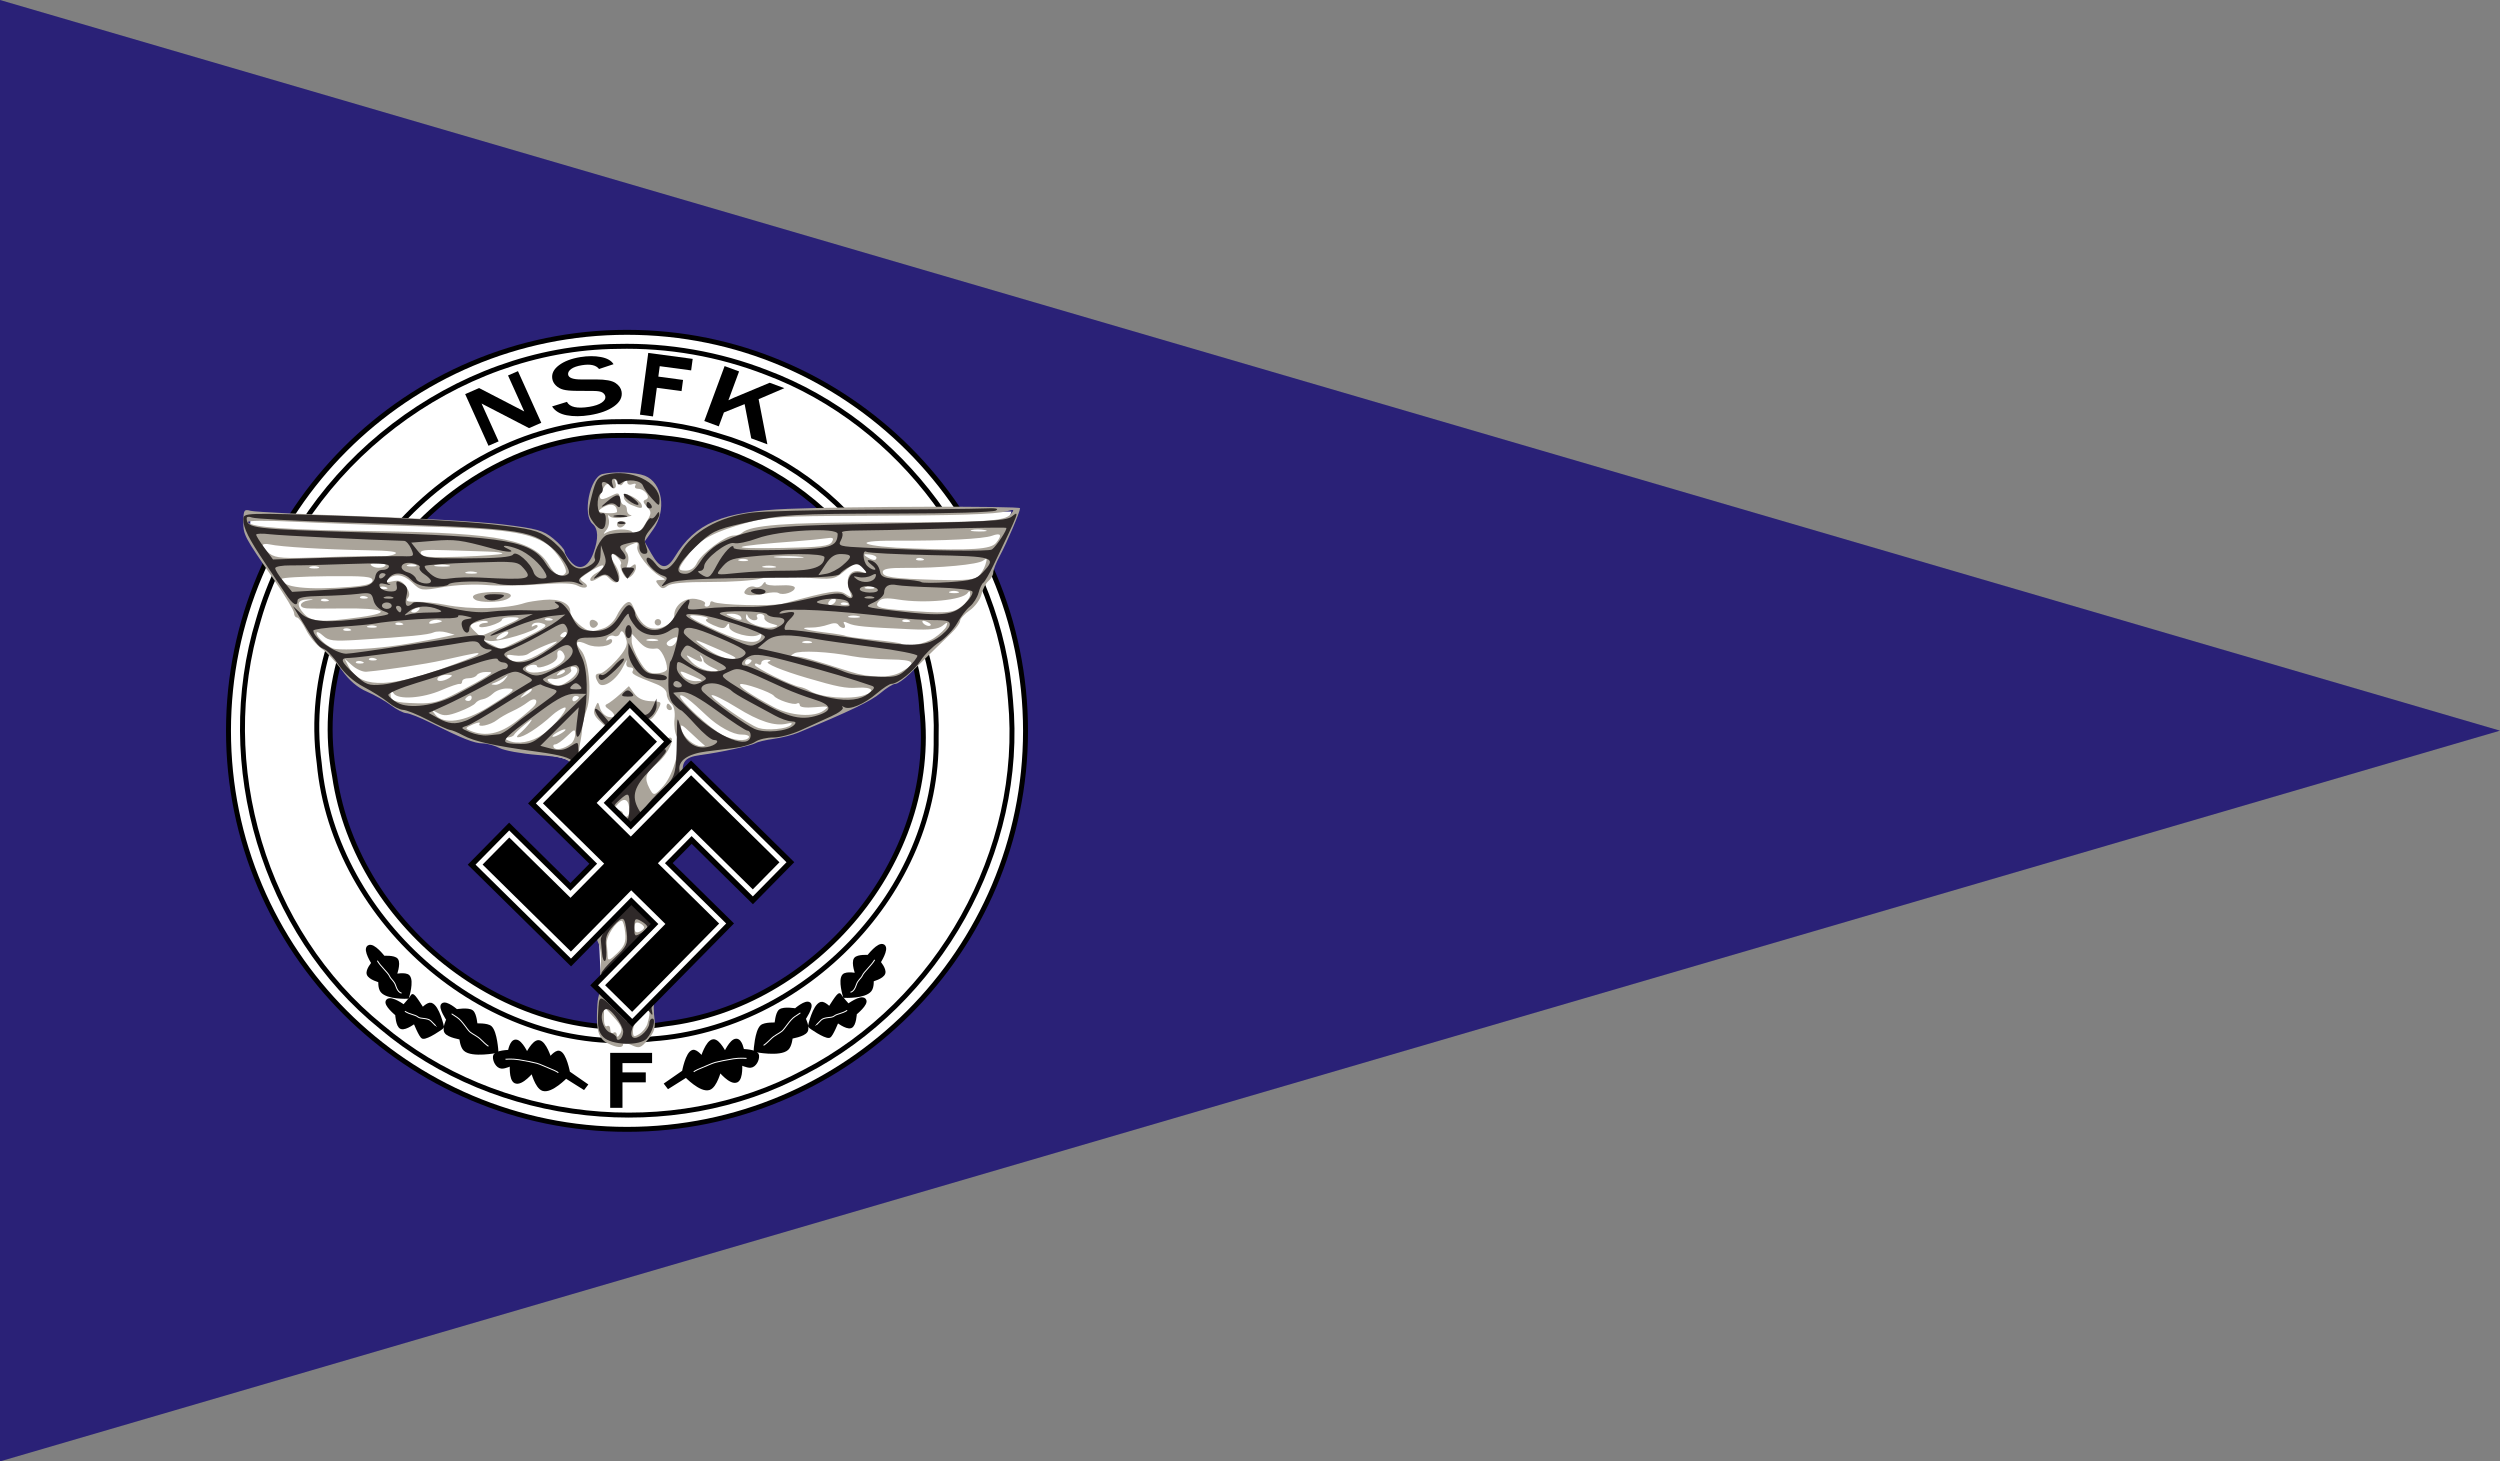<?xml version="1.0" encoding="UTF-8" standalone="no"?>
<!-- Created with Inkscape (http://www.inkscape.org/) -->
<svg
   xmlns:dc="http://purl.org/dc/elements/1.1/"
   xmlns:cc="http://creativecommons.org/ns#"
   xmlns:rdf="http://www.w3.org/1999/02/22-rdf-syntax-ns#"
   xmlns:svg="http://www.w3.org/2000/svg"
   xmlns="http://www.w3.org/2000/svg"
   xmlns:sodipodi="http://sodipodi.sourceforge.net/DTD/sodipodi-0.dtd"
   xmlns:inkscape="http://www.inkscape.org/namespaces/inkscape"
   width="1401.401"
   height="819.198"
   id="svg3618"
   sodipodi:version="0.32"
   inkscape:version="0.46"
   version="1.0"
   sodipodi:docname="NSFK Wimpel Fördernde Mitglieder.svg"
   inkscape:output_extension="org.inkscape.output.svg.inkscape">
  <rect width="100%" height="100%" fill="#808080" stroke="none"/>
  <defs
     id="defs3620">
    <inkscape:perspective
       sodipodi:type="inkscape:persp3d"
       inkscape:vp_x="0 : 526.18109 : 1"
       inkscape:vp_y="0 : 1000 : 0"
       inkscape:vp_z="744.09448 : 526.18109 : 1"
       inkscape:persp3d-origin="372.04724 : 350.78739 : 1"
       id="perspective3626" />
  </defs>
  <sodipodi:namedview
     id="base"
     pagecolor="#ffffff"
     bordercolor="#666666"
     borderopacity="1.0"
     inkscape:pageopacity="0.0"
     inkscape:pageshadow="2"
     inkscape:zoom="1.6897378"
     inkscape:cx="445.31368"
     inkscape:cy="508.35009"
     inkscape:document-units="px"
     inkscape:current-layer="layer1"
     showgrid="false"
     showguides="true"
     inkscape:guide-bbox="true"
     inkscape:window-width="1280"
     inkscape:window-height="1005"
     inkscape:window-x="0"
     inkscape:window-y="0">
    <inkscape:grid
       type="xygrid"
       id="grid4212"
       visible="true"
       enabled="true" />
  </sodipodi:namedview>
  <g
     inkscape:label="Ebene 1"
     inkscape:groupmode="layer"
     id="layer1"
     transform="translate(350.7,-122.763)">
    <path
       style="fill:#2a2177;fill-opacity:1;fill-rule:evenodd;stroke:none;stroke-width:1px;stroke-linecap:butt;stroke-linejoin:miter;stroke-opacity:1"
       d="M -350.7,122.763 L -350.7,941.961 L 1050.7,532.343 L -350.7,122.763 z"
       id="path2603"
       sodipodi:nodetypes="cccc" />
    <path
       style="fill:#ffffff;fill-opacity:1;fill-rule:nonzero;stroke:#000000;stroke-width:2.774;stroke-linecap:butt;stroke-linejoin:miter;marker:none;marker-start:none;marker-mid:none;marker-end:none;stroke-miterlimit:4;stroke-dasharray:none;stroke-dashoffset:0;stroke-opacity:1;visibility:visible;display:inline;overflow:visible;enable-background:accumulate"
       d="M 0.775,309.049 C -122.534,309.049 -222.618,409.133 -222.618,532.442 C -222.618,655.751 -122.534,755.835 0.775,755.835 C 124.084,755.835 224.168,655.751 224.168,532.442 C 224.168,409.133 124.084,309.049 0.775,309.049 z M -0.323,366.848 C 7.234,366.879 14.829,367.262 22.103,368.293 C 98.209,376.007 161.359,444.743 166.023,520.362 C 175.568,605.073 105.866,686.771 22.392,696.707 C -63.2,711.306 -150.624,643.079 -163.143,557.874 C -180.895,465.491 -101.271,369.742 -7.895,366.906 C -5.401,366.839 -2.842,366.838 -0.323,366.848 z"
       id="path2605" />
    <path
       style="fill:none;fill-opacity:1;fill-rule:nonzero;stroke:#000000;stroke-width:2.774;stroke-linecap:butt;stroke-linejoin:miter;marker:none;marker-start:none;marker-mid:none;marker-end:none;stroke-miterlimit:4;stroke-dasharray:none;stroke-dashoffset:0;stroke-opacity:1;visibility:visible;display:inline;overflow:visible;enable-background:accumulate"
       d="M -4.664,316.949 C -95.519,317.777 -180.827,383.523 -205.838,470.276 C -230.605,551.128 -202.753,645.242 -136.907,698.394 C -72.11,753.088 25.791,763.731 100.298,723.725 C 175.494,684.954 223.709,599.793 215.741,515.29 C 209.707,434.707 154.882,360.078 79.023,331.58 C 52.511,321.265 23.924,316.223 -4.664,316.949 z"
       id="path3377" />
    <path
       style="fill:none;fill-opacity:1;fill-rule:nonzero;stroke:#000000;stroke-width:2.774;stroke-linecap:butt;stroke-linejoin:miter;marker:none;marker-start:none;marker-mid:none;marker-end:none;stroke-miterlimit:4;stroke-dasharray:none;stroke-dashoffset:0;stroke-opacity:1;visibility:visible;display:inline;overflow:visible;enable-background:accumulate"
       d="M -3.637,359.117 C -100.247,359.289 -184.995,454.208 -171.766,550.504 C -163.534,639.993 -75.585,716.267 15.211,705.099 C 100.12,699.158 175.336,622.516 174.071,536.247 C 176.33,461.071 124.735,387.855 52.244,367.091 C 34.229,361.353 15.326,358.737 -3.637,359.117 z"
       id="path3383" />
    <g
       id="g2547"
       transform="matrix(0.644,8.540732e-3,-8.540732e-3,0.644,-278.099,293.592)">
      <path
         id="path2537"
         d="M 426.969,144.719 C 421.707,144.789 416.916,145.335 414.125,146.406 C 406.779,149.225 401.699,163.248 401.625,174.938 L 406.625,173.375 L 412.531,185.469 L 411.031,200.438 L 409.969,199.156 C 410.124,202.148 409.626,205.728 408.531,210.406 C 406.044,221.04 397.834,229.181 391.906,226.906 C 389.548,226.001 386.08,221.799 384.188,217.562 C 380.01,208.21 372.411,201.107 361.312,196.125 C 349.088,190.637 291.747,186.684 198.406,184.906 C 153.028,184.042 114.033,182.626 111.75,181.75 C 108.607,180.544 107.594,182.266 107.594,188.875 C 107.594,199.18 114.212,212.033 131.219,234.812 C 138.051,243.963 145.365,254.562 147.5,258.375 C 157.841,276.842 172.716,296.323 179.969,300.938 C 184.4,303.756 188,307.085 188,308.344 C 188,314.227 204.484,329.146 217.156,334.75 C 224.896,338.173 232.799,342.899 234.75,345.25 C 236.701,347.601 242.274,350.385 247.125,351.406 C 251.976,352.428 262.799,356.711 271.188,360.938 C 289.874,370.352 302.416,374.828 317.062,377.375 C 323.219,378.445 329.607,380.172 331.25,381.188 C 332.893,382.203 345.935,384.338 360.25,385.938 C 377.157,387.826 387.344,390.278 389.344,392.938 C 391.037,395.19 393.993,397.031 395.906,397.031 C 398.427,397.031 398.15,398.924 394.906,403.875 C 391.785,408.639 390.438,417.037 390.438,431.594 C 390.438,451.57 390.874,452.945 400.156,463.219 C 409.855,473.955 413.327,488.816 407.062,492.688 C 401.472,496.142 405.419,538.908 411.125,536.719 C 415.193,535.158 415.612,537.11 416.844,563.031 C 417.377,574.257 418.468,585.162 419.281,587.281 C 420.094,589.4 419.749,591.156 418.5,591.156 C 417.251,591.156 416.02,598.524 415.75,607.531 C 415.309,622.229 416.011,624.478 422.594,629.656 C 426.628,632.829 431.253,634.584 432.906,633.562 C 434.56,632.541 440.62,632.006 446.344,632.344 C 455.399,632.878 457.298,631.874 461.062,624.594 C 463.957,618.997 464.823,612.695 463.688,605.594 C 462.265,596.699 463.197,593.542 469.438,586.125 C 473.534,581.257 475.614,577.281 474.031,577.281 C 472.262,577.281 472.685,573.57 475.156,567.656 C 477.367,562.365 480.611,545.553 482.344,530.312 L 485.469,502.625 L 476.781,492.719 C 471.997,487.27 468.094,481.179 468.094,479.188 C 468.094,477.196 473.018,470.51 479.062,464.344 L 490.062,453.125 L 489.281,432.875 C 488.858,421.735 487.275,412.196 485.75,411.688 C 484.144,411.152 483.625,405.852 484.531,399.062 C 486.023,387.883 486.612,387.256 497.188,385.562 C 514.037,382.864 543.398,375.819 552.156,372.375 C 556.45,370.687 562.846,369.313 566.375,369.312 C 572.457,369.312 587.263,363.453 619.719,348.281 C 627.63,344.583 635.216,341.563 636.562,341.562 C 637.909,341.562 644.108,337.213 650.344,331.875 C 656.58,326.537 663.423,322.156 665.531,322.156 C 667.64,322.156 673.285,318.113 678.094,313.156 C 682.903,308.2 694.39,296.541 703.625,287.25 C 712.86,277.959 720.437,268.416 720.438,266.062 C 720.438,263.709 723.436,259.824 727.125,257.406 C 735.25,252.082 758.202,206.592 767.5,177.375 L 769.906,169.844 L 683.469,171.344 C 565.16,173.376 534.257,175.607 515.219,183.562 C 497.71,190.879 483.476,203.091 477.281,216.094 C 471.73,227.747 464.551,227.645 457.219,215.781 C 454.177,210.859 452.432,207.529 452,204.625 L 450,206.312 L 446.219,198.469 L 462.969,173.094 L 463.594,172.75 C 460.579,158.206 456.535,150.904 449.75,147.812 C 445.577,145.911 437.132,144.814 429.25,144.719 C 428.484,144.709 427.72,144.709 426.969,144.719 z"
         style="fill:#ffffff" />
      <g
         transform="translate(-22.217,10.254)"
         id="g2449">
        <path
           id="path2453"
           d="M 446.908,626.994 C 439.306,623.325 436.876,616.546 437.21,599.934 C 437.614,579.811 439.587,576.538 466.86,550.768 L 492.797,526.26 L 478.658,511.685 L 464.519,497.111 L 448.44,514.93 C 439.596,524.73 431.554,531.943 430.569,530.957 C 427.017,527.405 425.459,487.083 428.795,485.021 C 435.535,480.855 432.229,466.271 422.128,455.614 C 412.542,445.502 412.255,444.542 412.248,422.577 L 412.241,399.955 L 426.666,384.402 C 434.6,375.848 445.614,363.378 451.141,356.69 L 461.19,344.531 L 473.335,356.45 L 485.479,368.369 L 470.757,385.576 C 462.661,395.039 453.248,405.043 449.841,407.805 C 438.143,417.288 438.664,423.638 452.188,436.395 L 464.519,448.027 L 485.728,425.825 C 497.392,413.613 507.335,402.161 507.823,400.375 C 508.311,398.589 498.745,407.461 486.567,420.092 L 464.424,443.056 L 453.868,433.931 C 448.062,428.912 443.311,423.867 443.311,422.72 C 443.311,421.573 453.491,409.496 465.933,395.882 C 478.376,382.269 488.555,370.329 488.555,369.35 C 488.555,368.37 482.347,361.06 474.759,353.104 C 461.604,339.312 460.782,338.895 457.085,344.152 C 454.953,347.184 445.017,358.852 435.005,370.08 C 417.092,390.171 416.731,390.401 412.301,384.528 C 408.516,379.51 403.758,378.287 382.432,376.847 C 368.48,375.906 353.628,373.403 349.429,371.286 C 345.229,369.168 338.591,367.436 334.679,367.436 C 327.232,367.436 317.439,363.711 289.198,350.138 C 279.867,345.653 270.252,341.984 267.832,341.985 C 265.413,341.985 259.397,339.008 254.465,335.369 C 249.532,331.73 239.979,326.477 233.236,323.696 C 225.116,320.348 217.712,314.186 211.314,305.453 C 206,298.201 197.911,289.774 193.337,286.728 C 188.764,283.681 182.569,276.417 179.571,270.585 C 176.572,264.752 172.972,259.981 171.569,259.981 C 170.166,259.981 169.018,258.29 169.018,256.224 C 169.018,254.157 161.065,241.302 151.345,227.657 C 124.542,190.031 123.805,188.675 123.789,176.939 C 123.775,166.98 124.342,166.156 130.137,167.701 C 133.636,168.633 176.583,170.163 225.574,171.1 C 274.565,172.037 330.183,174.507 349.171,176.589 C 379.799,179.948 384.824,181.277 393.708,188.366 C 399.216,192.76 403.722,197.707 403.723,199.357 C 403.723,201.008 406.329,205.156 409.513,208.575 C 416.812,216.409 424.372,213.153 428.875,200.235 C 433.171,187.911 432.789,179.323 427.759,175.148 C 418.66,167.596 424.693,134.595 435.713,131.639 C 445.213,129.092 464.761,129.598 472.647,132.596 C 488.068,138.459 492.206,162.267 480.712,178.998 L 473.21,189.918 L 479.166,200.207 C 487.021,213.773 492.74,214.53 499.598,202.911 C 517.118,173.229 540.608,162.874 597.424,159.789 C 649.794,156.945 799.609,154.551 799.609,156.558 C 799.609,159.731 788.464,186.892 782.469,198.33 C 779.454,204.082 776.987,210.606 776.987,212.83 C 776.987,215.053 775.16,218.388 772.927,220.241 C 770.694,222.094 768.052,227.323 767.056,231.86 C 766.059,236.397 761.524,242.758 756.977,245.996 C 752.43,249.233 748.71,253.405 748.71,255.267 C 748.71,257.128 745.21,262.099 740.933,266.313 C 736.656,270.526 729.037,278.142 724.001,283.237 C 718.966,288.332 710.738,296.635 705.717,301.69 C 700.696,306.745 694.999,310.88 693.056,310.88 C 691.113,310.88 685.332,314.561 680.209,319.059 C 672.297,326.005 653.499,335.354 608.735,354.603 C 604.07,356.609 594.647,359.091 587.797,360.119 C 580.946,361.146 573.948,362.895 572.244,364.004 C 568.853,366.213 541.351,372.559 524.718,374.97 C 509.023,377.246 506.649,381.647 510.656,401.044 C 512.498,409.964 514.005,423.258 514.005,430.587 C 514.005,442.202 512.554,445.486 502.694,456.183 C 496.473,462.932 491.383,469.858 491.383,471.574 C 491.383,473.29 495.349,479.21 500.195,484.73 C 508.915,494.661 508.986,494.994 507.037,516.64 C 505.953,528.672 503.793,543.605 502.236,549.826 C 500.679,556.047 499.191,563.682 498.929,566.793 C 498.667,569.903 495.51,576.574 491.914,581.616 C 486.595,589.073 485.693,593.032 487.083,602.824 C 488.51,612.879 487.663,616.248 481.949,623.252 C 475.739,630.864 474.42,631.327 467.692,628.261 C 463.274,626.248 460.278,626.001 460.278,627.65 C 460.278,631.158 454.998,630.898 446.908,626.994 z M 451.949,604.259 L 443.337,595.07 L 443.324,604.428 C 443.317,609.948 444.471,613.068 446.139,612.037 C 447.694,611.076 448.967,612.348 448.967,614.865 C 448.967,617.381 450.239,618.654 451.795,617.693 C 453.35,616.731 454.661,617.611 454.708,619.646 C 454.761,621.93 455.899,621.451 457.678,618.398 C 459.96,614.479 458.766,611.532 451.949,604.259 z M 481.266,609.349 C 484.529,597.202 483.102,595.309 475.831,602.14 C 471.942,605.793 468.761,611.751 468.761,615.382 C 468.761,621.201 469.409,621.578 474.235,618.564 C 477.246,616.683 480.41,612.537 481.266,609.349 z M 472.937,595.777 C 477.303,590.723 484.83,582.161 489.664,576.75 C 496.064,569.587 496.569,568.434 491.522,572.509 C 487.71,575.586 481.434,581.743 477.576,586.192 C 462.483,603.595 462.599,603.541 456.191,596.037 C 452.995,592.295 447.836,587.426 444.725,585.216 C 441.615,583.007 444.1,586.547 450.248,593.084 C 456.396,599.62 462.23,604.968 463.212,604.968 C 464.195,604.968 468.571,600.832 472.937,595.777 z M 463.062,424.698 C 462.976,414.831 458.838,412.115 453.269,418.268 C 448.632,423.392 448.58,423.991 452.77,423.991 C 455.344,423.991 457.45,425.263 457.45,426.819 C 457.45,428.374 458.723,429.646 460.278,429.646 C 461.833,429.646 463.086,427.419 463.062,424.698 z M 492.636,402.136 C 501.22,392.157 507.783,366.049 503.451,359.113 C 501.746,356.383 500.775,349.574 501.295,343.983 C 501.883,337.652 500.726,332.561 498.225,330.486 C 496.017,328.654 494.211,324.92 494.211,322.188 C 494.211,319.174 490.599,315.874 485.021,313.793 C 465.129,306.372 462.848,305.102 464.527,302.385 C 465.484,300.836 464.323,299.569 461.947,299.569 C 459.198,299.569 458.124,297.77 458.994,294.621 C 459.746,291.899 458.445,293.771 456.103,298.781 C 450.474,310.821 438.245,319.196 434.63,313.484 C 431.014,307.772 431.406,305.225 435.901,305.225 C 438.047,305.225 444.434,299.941 450.094,293.484 C 457.661,284.851 459.904,280.172 458.567,275.81 C 456.2,268.093 454.144,266.225 452.639,270.426 C 451.973,272.283 449.731,273.15 447.656,272.354 C 445.581,271.558 442.922,272.462 441.747,274.364 C 440.38,276.574 440.787,277.094 442.874,275.803 C 444.67,274.694 446.139,275.109 446.139,276.726 C 446.139,281.483 432.191,283.597 424.357,280.028 C 415.113,275.816 412.724,278.192 419.11,285.248 C 426.138,293.014 429.42,323.399 424.691,336.92 C 422.674,342.687 421.042,349.686 421.066,352.472 C 421.09,355.259 420.302,361.674 419.315,366.729 C 418.329,371.783 418.38,375.919 419.428,375.919 C 420.477,375.919 426.067,370.586 431.852,364.067 L 442.37,352.215 L 436.002,346.394 C 431.199,342.003 430.232,339.182 432.066,334.916 C 434.452,329.368 434.533,329.376 436.339,335.362 C 437.351,338.717 440.606,342.098 443.573,342.873 C 450.331,344.641 450.613,340.481 444.018,336.307 C 440.774,334.253 440.202,332.691 442.357,331.771 C 444.164,331 449.147,327.121 453.43,323.153 L 461.216,315.937 L 465.95,322.213 C 469.149,326.454 473.875,328.574 480.526,328.751 C 490.337,329.013 490.355,329.039 486.427,336.914 C 484.259,341.259 481.068,344.813 479.336,344.813 C 477.604,344.813 479.875,348.664 484.384,353.37 C 488.892,358.075 494.236,361.29 496.259,360.514 C 503.683,357.665 496.517,374.438 486.84,382.556 C 476.726,391.041 475.383,395.436 480.172,404.382 C 483.961,411.463 484.732,411.324 492.636,402.136 z M 494.211,333.502 C 494.211,331.947 494.772,330.675 495.458,330.675 C 496.144,330.675 497.491,331.947 498.453,333.502 C 499.414,335.058 498.853,336.33 497.206,336.33 C 495.559,336.33 494.211,335.058 494.211,333.502 z M 411.499,366.65 C 413.443,365.146 415.034,361.468 415.034,358.478 C 415.034,353.573 414.327,353.746 407.836,360.238 C 403.877,364.196 399.348,367.436 397.772,367.436 C 396.195,367.436 395.658,368.652 396.577,370.14 C 398.329,372.974 405.49,371.3 411.499,366.65 z M 386.581,359.077 C 397.016,351.647 411.449,332.885 404.753,335.455 C 402.091,336.476 397.78,339.318 395.173,341.77 C 383.039,353.182 369.877,361.879 365.027,361.69 C 363.758,361.641 364.629,360.05 366.962,358.155 C 369.295,356.261 373.074,352.166 375.359,349.055 C 378.451,344.848 377.368,345.21 371.127,350.469 C 366.513,354.357 362.31,358.493 361.787,359.659 C 361.263,360.826 358.714,361.869 356.122,361.979 C 352.337,362.138 352.522,362.677 357.065,364.714 C 364.761,368.165 377.136,365.802 386.581,359.077 z M 527.877,366.729 C 527.212,366.34 521.982,361.706 516.255,356.432 C 507.327,348.21 506.072,347.718 507.449,352.984 C 509.211,359.723 518.58,367.436 525.003,367.436 C 527.249,367.436 528.542,367.117 527.877,366.729 z M 406.55,354.512 C 406.55,353.734 404.005,354.46 400.895,356.125 C 397.784,357.789 395.239,359.788 395.239,360.565 C 395.239,361.343 397.784,360.617 400.895,358.952 C 404.005,357.288 406.55,355.289 406.55,354.512 z M 566.203,359.14 C 567.1,357.688 564.139,356.605 559.622,356.733 C 552.457,356.937 539.203,349.926 529.245,340.665 C 515.177,327.581 507.596,322.003 506.022,323.577 C 503.548,326.051 532.972,352.638 543.697,357.619 C 553.586,362.212 563.875,362.907 566.203,359.14 z M 363.633,347.771 C 371.413,341.621 378.654,335.174 379.723,333.444 C 382.935,328.247 378.663,326.645 373.341,331.05 C 370.61,333.31 364.558,336.959 359.892,339.158 C 355.226,341.357 349.356,344.841 346.848,346.9 C 341.334,351.426 329.36,354.117 331.719,350.3 C 332.638,348.814 330.006,349.14 325.871,351.024 C 319.159,354.082 318.912,354.668 323.57,356.502 C 336.98,361.78 349.31,359.092 363.633,347.771 z M 602.573,347.865 C 604.335,346.103 603.162,345.691 599.279,346.707 C 588.936,349.411 575.02,345.16 555.315,333.275 C 544.87,326.976 535.043,322.248 533.477,322.77 C 530.184,323.868 565.772,348.179 574.564,350.837 C 582.224,353.152 599.074,351.365 602.573,347.865 z M 338.829,335.957 C 362.641,320.699 363.943,319.364 355.004,319.364 C 350.916,319.364 345.546,321.389 343.071,323.864 C 340.596,326.339 336.586,328.655 334.16,329.011 C 331.734,329.367 328.896,330.929 327.854,332.482 C 326.812,334.035 320.492,337.458 313.81,340.089 C 304.091,343.916 300.415,344.208 295.43,341.552 C 289.791,338.548 289.568,338.68 293.079,342.937 C 300.359,351.761 318.477,348.997 338.829,335.957 z M 631.135,334.867 C 636.082,331.125 635.386,330.876 623.359,332.093 C 615.197,332.919 610.149,332.299 610.149,330.471 C 610.149,328.844 608.984,328.234 607.559,329.114 C 604.847,330.79 590.126,326.078 587.585,322.721 C 585.181,319.546 559.881,311.191 558.091,312.982 C 556.318,314.755 567.131,321.902 587.527,332.439 C 602.138,339.987 622.845,341.14 631.135,334.867 z M 312.648,323.266 C 323.08,317.636 334.125,311.273 337.192,309.127 C 342.673,305.293 342.663,305.225 336.652,305.225 C 333.288,305.225 329.748,306.497 328.787,308.053 C 327.826,309.608 324.569,310.88 321.551,310.88 C 318.532,310.88 316.062,312.153 316.062,313.708 C 316.062,315.263 315.108,316.274 313.941,315.955 C 312.775,315.636 305.743,318.124 298.315,321.484 C 281.818,328.947 260.208,330.688 256.515,324.851 C 254.364,321.451 253.931,321.557 253.895,325.49 C 253.837,331.718 257.729,333.012 277.301,333.279 C 290.994,333.466 296.794,331.823 312.648,323.266 z M 324.545,327.68 C 324.545,326.033 323.273,325.472 321.717,326.433 C 320.162,327.394 318.89,328.742 318.89,329.428 C 318.89,330.114 320.162,330.675 321.717,330.675 C 323.273,330.675 324.545,329.327 324.545,327.68 z M 417.861,326.266 C 417.861,325.58 416.589,325.019 415.034,325.019 C 413.478,325.019 412.206,326.367 412.206,328.014 C 412.206,329.661 413.478,330.222 415.034,329.261 C 416.589,328.3 417.861,326.952 417.861,326.266 z M 376.663,319.639 C 375.919,318.895 373.114,320.58 370.429,323.383 C 365.765,328.252 365.826,328.312 371.782,324.735 C 375.21,322.676 377.407,320.383 376.663,319.639 z M 665.998,321.12 C 676.597,317.559 673.134,313.586 660.342,314.631 C 650.006,315.475 642.832,314.187 615.805,306.632 C 594.191,300.591 578.808,294.42 582.109,293.115 C 585.069,291.945 584.823,291.474 581.165,291.309 C 578.443,291.186 576.216,292.434 576.216,294.081 C 576.216,295.728 574.944,296.289 573.388,295.328 C 571.833,294.366 570.571,294.609 570.584,295.868 C 570.609,298.29 602.401,313.413 609.946,314.591 C 612.391,314.973 616.189,316.406 618.386,317.776 C 627.656,323.555 653.375,325.362 665.998,321.12 z M 296.765,303.488 C 313.369,297.416 327.974,291.427 329.221,290.181 C 331.555,287.846 330.206,288.083 299.095,295.459 C 283.28,299.209 251.541,304.435 232.643,306.402 C 229.532,306.726 223.952,304.366 220.241,301.159 L 213.495,295.328 L 216.728,301.545 C 226.424,320.189 249.565,320.75 296.765,303.488 z M 353.184,311.587 C 356.556,307.287 356.509,307.052 352.823,309.794 C 350.49,311.529 346.673,313.655 344.34,314.519 C 340.791,315.833 340.85,316.126 344.7,316.313 C 347.232,316.435 351.049,314.309 353.184,311.587 z M 410.438,310.654 C 417.47,305.122 418.189,299.569 411.872,299.569 C 410.317,299.569 409.832,300.844 410.795,302.402 C 412.376,304.96 400.784,311.25 395.848,310.513 C 390.32,309.687 388.626,311.262 392.412,313.708 C 398.686,317.763 402.146,317.176 410.438,310.654 z M 304.751,310.88 C 308.199,308.652 307.834,308.131 302.797,308.096 C 299.389,308.072 295.815,309.325 294.854,310.88 C 292.629,314.481 299.18,314.481 304.751,310.88 z M 517.215,306.528 C 505.262,301.338 503.964,301.355 508.35,306.639 C 510.286,308.972 515.214,310.831 519.3,310.77 C 526.416,310.664 526.327,310.484 517.215,306.528 z M 405.211,302.943 C 404.341,302.073 402.059,302.941 400.141,304.874 C 397.369,307.667 397.694,307.991 401.724,306.457 C 404.513,305.395 406.082,303.814 405.211,302.943 z M 397.301,299.636 C 403.335,295.957 405.87,292.604 404.775,289.75 C 402.544,283.936 397.605,284.227 398.65,290.11 C 399.186,293.13 396.221,296.141 390.291,298.601 C 385.236,300.698 381.101,301.256 381.101,299.842 C 381.101,298.428 378.57,297.933 375.477,298.742 C 372.384,299.55 370.55,301.34 371.402,302.719 C 374.085,307.059 387.805,305.426 397.301,299.636 z M 494.205,300.46 C 494.217,293.47 488.452,282.364 485.042,282.809 C 477.791,283.755 474.497,282.452 468.871,276.414 L 463.106,270.225 L 463.106,276.47 C 463.106,279.905 466.271,287.73 470.14,293.859 C 476.026,303.183 478.565,304.905 485.687,304.407 C 490.369,304.079 494.202,302.303 494.205,300.46 z M 697.939,300.457 C 712.06,292.116 709.875,289.674 688.262,289.645 C 677.183,289.629 662.392,288.573 655.393,287.297 C 634.946,283.569 609.533,282.657 604.711,285.478 C 600.992,287.653 601.255,288.101 606.29,288.172 C 611.776,288.25 619.348,290.265 653.98,300.863 C 671.112,306.105 688.652,305.943 697.939,300.457 z M 533.439,298.633 C 529.353,296.815 525.959,294.267 525.898,292.971 C 525.837,291.675 524.841,289.766 523.685,288.73 C 522.528,287.693 522.497,288.435 523.616,290.379 C 526.153,294.788 523.893,294.86 515.94,290.623 C 510.226,287.579 510.074,287.709 513.907,292.353 C 518.752,298.224 527.233,302.059 535.214,301.988 C 539.886,301.946 539.577,301.363 533.439,298.633 z M 228.932,297.638 C 226.89,296.821 224.451,296.921 223.512,297.861 C 222.572,298.8 224.242,299.469 227.223,299.346 C 230.517,299.21 231.187,298.54 228.932,297.638 z M 240.243,294.81 C 238.201,293.993 235.762,294.093 234.823,295.033 C 233.883,295.973 235.553,296.641 238.534,296.518 C 241.828,296.383 242.498,295.713 240.243,294.81 z M 386.149,286.91 C 392.704,282.572 398.067,278.621 398.067,278.13 C 398.067,276.679 377.174,285.765 373.35,288.878 C 371.42,290.45 366.043,291.178 361.401,290.497 C 354.742,289.519 353.6,290.029 355.993,292.913 C 360.454,298.288 372.614,295.867 386.149,286.91 z M 567.733,292.333 C 567.733,291.647 566.46,291.086 564.905,291.086 C 563.35,291.086 562.077,292.434 562.077,294.081 C 562.077,295.728 563.35,296.289 564.905,295.328 C 566.46,294.366 567.733,293.019 567.733,292.333 z M 540.869,283.782 C 515.145,272.912 514.435,272.828 528.144,282.284 C 535.558,287.398 544.41,291.039 549.352,291.007 C 556.596,290.96 555.356,289.904 540.869,283.782 z M 252.437,284.122 C 258.658,283.26 266.93,281.908 270.818,281.117 C 274.706,280.326 281.068,279.086 284.957,278.361 C 288.845,277.636 295.843,276.169 300.509,275.102 L 308.993,273.161 L 301.923,271.256 C 298.035,270.209 292.945,270.28 290.612,271.416 C 286.294,273.517 269.143,275.433 224.851,278.763 C 203.312,280.382 199.36,279.96 194.453,275.52 C 191.351,272.712 188.813,271.688 188.813,273.243 C 188.813,276.501 196.734,283.885 202.951,286.425 C 207.214,288.165 231.372,287.041 252.437,284.122 z M 366.335,277.064 C 390.002,264.825 391.133,263.873 384.17,262.052 C 380.93,261.205 377.444,261.861 376.425,263.511 C 375.335,265.274 375.916,265.679 377.836,264.492 C 379.631,263.383 381.101,263.58 381.101,264.932 C 381.101,268.892 346.253,279.71 338.605,278.124 C 332.592,276.877 332.8,277.254 340.098,280.823 C 344.764,283.104 348.936,285.074 349.369,285.201 C 349.802,285.327 357.437,281.665 366.335,277.064 z M 502.651,273.389 C 502.675,272.209 500.2,272.801 497.152,274.705 C 493.263,277.134 492.608,278.784 494.956,280.235 C 498.09,282.172 502.554,278.2 502.651,273.389 z M 352.741,274.23 C 355.029,272.783 356.208,270.907 355.362,270.061 C 354.516,269.215 351.372,270.377 348.375,272.645 C 342.413,277.155 346.036,278.471 352.741,274.23 z M 484.967,274.988 C 482.216,274.271 478.398,274.318 476.484,275.092 C 474.569,275.867 476.82,276.454 481.486,276.396 C 486.152,276.338 487.718,275.705 484.967,274.988 z M 575.658,271.605 C 576.461,269.162 575.702,268.448 573.651,269.715 C 567.717,273.383 547.943,268.432 547.895,263.267 C 547.863,259.781 547.26,259.499 545.563,262.173 C 543.72,265.077 541.447,265.012 533.894,261.836 C 528.118,259.407 526.026,257.372 528.45,256.538 C 530.615,255.794 527.615,254.611 521.784,253.909 C 507.537,252.195 511.558,255.429 538.269,267.166 C 561.084,277.192 573.342,278.647 575.658,271.605 z M 619.339,275.074 C 617.395,274.29 614.214,274.29 612.27,275.074 C 610.326,275.859 611.917,276.501 615.805,276.501 C 619.693,276.501 621.284,275.859 619.339,275.074 z M 726.158,270.585 C 731.323,267.085 736.172,262.314 736.933,259.981 C 738.144,256.272 737.699,256.25 733.392,259.806 C 729.865,262.719 722.309,263.678 706.776,263.184 C 665.934,261.886 656.801,261.141 651.395,258.668 C 647.515,256.893 646.561,257.129 648.027,259.5 C 649.152,261.32 648.799,262.808 647.244,262.808 C 645.689,262.808 643.66,261.584 642.735,260.089 C 641.659,258.348 638.48,258.348 633.901,260.089 C 629.967,261.584 623.437,262.808 619.391,262.808 C 607.095,262.808 613.396,265.002 631.054,266.868 C 640.219,267.836 648.515,269.122 649.489,269.724 C 650.464,270.326 661.417,271.69 673.829,272.754 C 686.241,273.818 696.926,275.196 697.574,275.818 C 701.1,279.198 718.016,276.101 726.158,270.585 z M 350.318,265.766 C 366.929,258.082 367.639,257.402 359.185,257.283 C 354.131,257.211 349.995,258.212 349.995,259.506 C 349.995,260.8 345.541,263.226 340.098,264.897 C 334.53,266.606 330.201,266.813 330.201,265.371 C 330.201,263.962 332.428,262.708 335.149,262.585 C 337.871,262.462 338.716,261.79 337.028,261.09 C 335.339,260.391 331.058,260.892 327.515,262.203 C 321.472,264.438 321.368,264.882 325.838,269.353 C 328.46,271.974 330.977,274.119 331.432,274.119 C 331.888,274.119 340.386,270.36 350.318,265.766 z M 406.55,271.125 C 406.55,269.478 405.278,268.917 403.723,269.878 C 402.167,270.839 400.895,272.187 400.895,272.872 C 400.895,273.558 402.167,274.119 403.723,274.119 C 405.278,274.119 406.55,272.772 406.55,271.125 z M 217.621,269.36 C 215.579,268.543 213.14,268.644 212.201,269.583 C 211.261,270.523 212.931,271.191 215.912,271.068 C 219.206,270.933 219.876,270.263 217.621,269.36 z M 240.419,266.591 C 238.475,265.807 235.294,265.807 233.35,266.591 C 231.406,267.376 232.996,268.017 236.885,268.017 C 240.773,268.017 242.363,267.376 240.419,266.591 z M 438.92,265.693 C 442.929,264.169 447.768,259.397 449.674,255.089 C 451.58,250.781 455.039,245.786 457.36,243.99 C 460.804,241.325 462.225,242.256 465.082,249.051 C 469.886,260.478 475.634,265.653 483.405,265.546 C 491.525,265.435 499.867,259.391 499.867,253.62 C 499.867,244.736 509.201,237.734 518.925,239.323 C 523.964,240.146 527.388,241.95 526.535,243.331 C 525.681,244.712 526.33,245.842 527.977,245.842 C 529.624,245.842 530.972,244.494 530.972,242.847 C 530.972,241.2 532.221,240.625 533.748,241.568 C 538.282,244.37 585.408,244.94 594.597,242.305 C 635.823,230.479 642.632,229.338 648.737,233.233 C 654.612,236.98 654.708,236.844 651.738,228.975 C 647.83,218.623 653.135,210.811 662.133,213.667 C 667.387,215.334 667.628,215.014 664.215,210.903 C 659.069,204.702 657.342,204.979 647.034,213.652 C 638.528,220.81 637.393,220.993 612.177,219.267 C 595.525,218.128 582.029,218.666 574.802,220.758 C 568.581,222.559 548.738,224.167 530.707,224.333 C 508.871,224.533 496.485,225.826 493.615,228.203 C 490.107,231.109 488.646,230.978 485.757,227.496 C 482.805,223.94 483.099,223.205 487.502,223.134 C 492.469,223.053 492.446,222.854 487.142,219.925 C 477.774,214.753 465.689,199.503 466.946,194.441 C 467.95,190.401 467.127,190.152 461.395,192.764 C 456.315,195.079 455.411,196.727 457.706,199.492 C 459.416,201.553 459.846,205.986 458.69,209.63 C 456.86,215.396 457.144,215.683 461.284,212.247 C 465.247,208.958 465.933,209.015 465.933,212.63 C 465.933,214.963 464.113,218.382 461.889,220.228 C 458.648,222.918 457.198,222.377 454.59,217.505 C 452.801,214.16 452.015,210.746 452.845,209.916 C 453.674,209.086 452.444,206.499 450.111,204.166 C 443.986,198.04 441.93,201.912 447.264,209.527 C 455.377,221.11 451.611,231.667 442.75,222.181 C 439.7,218.915 438.145,218.966 432.742,222.506 C 428.864,225.047 426.345,225.495 426.345,223.644 C 426.345,221.965 428.89,219.229 432,217.564 C 435.111,215.899 437.656,213.223 437.656,211.617 C 437.656,209.314 427.044,215.15 417.943,222.458 C 417.211,223.046 418.446,224.661 420.689,226.047 C 426.882,229.875 422.013,232.61 415.353,229.046 C 411.305,226.88 401.112,226.694 381.885,228.437 C 366.678,229.815 346.088,230.31 336.128,229.538 C 326.168,228.765 309.277,229.782 298.594,231.798 C 279.376,235.424 279.088,235.386 271.459,228.264 C 263.657,220.98 255.727,220.165 249.947,226.052 C 247.586,228.456 248.676,228.808 254.239,227.435 C 260.038,226.004 262.693,227.017 266.177,231.991 C 269.285,236.428 269.779,239.444 267.792,241.839 C 265.615,244.461 267.504,245.206 275.649,244.936 C 281.546,244.741 292.733,245.773 300.509,247.229 C 322.722,251.39 354.228,250.201 370.033,244.604 C 372.232,243.826 379.549,242.571 386.292,241.815 C 399.836,240.299 409.378,244.497 409.378,251.972 C 409.378,257.19 422.078,268.464 427.956,268.464 C 429.978,268.464 434.912,267.217 438.92,265.693 z M 426.345,261.483 C 426.345,258.961 428.003,257.967 430.57,258.952 C 432.894,259.844 434.091,261.712 433.231,263.105 C 430.763,267.097 426.345,266.057 426.345,261.483 z M 482.9,259.981 C 482.9,258.425 484.172,257.153 485.728,257.153 C 487.283,257.153 488.555,258.425 488.555,259.981 C 488.555,261.536 487.283,262.808 485.728,262.808 C 484.172,262.808 482.9,261.536 482.9,259.981 z M 326.481,242.461 C 320.944,239.042 327.116,236.211 341.57,235.54 C 356.126,234.865 362.005,237.969 353.514,241.845 C 347.297,244.683 330.693,245.061 326.481,242.461 z M 564.048,235.16 C 560.104,234.308 559.671,233.189 562.134,230.221 C 563.885,228.11 567.263,227.13 569.639,228.041 C 572.015,228.953 575.084,227.923 576.458,225.753 C 577.833,223.582 578.977,223.087 579.001,224.654 C 579.025,226.29 584.457,227.072 591.769,226.49 C 599.293,225.892 604.494,226.672 604.494,228.4 C 604.494,232.039 594.225,235.509 590.418,233.156 C 588.87,232.199 583.45,232.507 578.375,233.839 C 573.299,235.172 566.852,235.767 564.048,235.16 z M 262.865,263.704 C 260.823,262.888 258.384,262.988 257.445,263.928 C 256.505,264.867 258.175,265.536 261.156,265.413 C 264.45,265.277 265.12,264.607 262.865,263.704 z M 295.26,260.563 C 292.373,259.951 288.778,260.684 287.27,262.192 C 285.499,263.963 287.358,264.357 292.519,263.305 C 298.437,262.098 299.148,261.387 295.26,260.563 z M 584.699,259.89 C 580.811,258.887 577.948,256.588 578.337,254.782 C 578.726,252.975 577.06,251.497 574.635,251.497 C 572.211,251.497 571.013,252.77 571.974,254.325 C 572.936,255.88 571.844,257.153 569.549,257.153 C 567.254,257.153 564.735,255.562 563.95,253.618 C 562.999,251.26 562.449,251.536 562.301,254.447 C 562.044,259.468 577.516,265.05 586.113,263.038 C 591.182,261.851 591.035,261.525 584.699,259.89 z M 226.987,258.908 C 256.183,254.424 247.448,250.587 210.387,251.618 C 196.188,252.013 182.344,252.148 179.622,251.917 C 172.513,251.314 173.519,246.429 181.036,245.05 C 186.87,243.979 186.829,243.905 180.547,244.155 C 171.494,244.516 170.438,248.919 177.569,256.574 C 184.285,263.783 192.676,264.179 226.987,258.908 z M 392.942,258.049 C 390.9,257.232 388.462,257.333 387.522,258.272 C 386.582,259.212 388.252,259.88 391.233,259.757 C 394.528,259.622 395.198,258.952 392.942,258.049 z M 723.26,258.869 C 723.26,258.258 721.285,257 718.871,256.074 C 716.355,255.108 715.22,255.582 716.21,257.185 C 717.871,259.872 723.26,261.159 723.26,258.869 z M 557.836,254.325 C 556.874,252.77 553.3,251.587 549.892,251.696 C 543.919,251.888 543.9,251.982 549.352,254.325 C 557.136,257.67 559.903,257.67 557.836,254.325 z M 703.996,255.221 C 701.954,254.404 699.515,254.505 698.576,255.444 C 697.636,256.384 699.306,257.052 702.287,256.93 C 705.581,256.794 706.251,256.124 703.996,255.221 z M 277.867,251.53 C 278.858,249.927 277.723,249.453 275.206,250.418 C 270.307,252.298 269.411,254.325 273.479,254.325 C 274.942,254.325 276.917,253.067 277.867,251.53 z M 660.288,252.365 C 657.537,251.649 653.719,251.696 651.805,252.47 C 649.89,253.245 652.141,253.831 656.807,253.774 C 661.473,253.716 663.04,253.082 660.288,252.365 z M 749.71,242.834 C 753.826,239.597 757.173,234.814 757.15,232.205 C 757.12,228.977 756.423,228.536 754.969,230.823 C 750.885,237.246 717.532,240.847 694.271,237.378 C 684.492,235.919 679.981,236.404 677.693,239.161 C 673.795,243.858 677.27,245.333 694.982,246.496 C 736.246,249.206 742.108,248.813 749.71,242.834 z M 197.826,243.91 C 195.785,243.093 193.346,243.194 192.406,244.133 C 191.467,245.073 193.137,245.741 196.118,245.619 C 199.412,245.483 200.082,244.813 197.826,243.91 z M 231.759,241.082 C 229.718,240.265 227.279,240.366 226.339,241.306 C 225.4,242.245 227.07,242.914 230.051,242.791 C 233.345,242.655 234.015,241.985 231.759,241.082 z M 639.841,240.186 C 640.802,238.631 640.316,237.359 638.761,237.359 C 637.205,237.359 635.146,238.631 634.185,240.186 C 633.224,241.742 633.71,243.014 635.265,243.014 C 636.821,243.014 638.88,241.742 639.841,240.186 z M 650.268,241.082 C 648.227,240.265 645.788,240.366 644.848,241.306 C 643.909,242.245 645.579,242.914 648.56,242.791 C 651.854,242.655 652.524,241.985 650.268,241.082 z M 217.797,232.688 C 231.61,231.383 236.885,229.769 236.885,226.847 C 236.885,223.496 230.143,222.964 197.308,223.721 C 175.541,224.223 157.726,225.525 157.719,226.614 C 157.675,233.967 180.171,236.241 217.797,232.688 z M 248.726,232.599 C 246.685,231.782 244.246,231.883 243.306,232.822 C 242.366,233.762 244.037,234.43 247.017,234.308 C 250.312,234.172 250.982,233.502 248.726,232.599 z M 746.589,229.83 C 744.645,229.046 741.463,229.046 739.519,229.83 C 737.575,230.615 739.166,231.256 743.054,231.256 C 746.942,231.256 748.533,230.615 746.589,229.83 z M 673.067,227.002 C 671.123,226.218 667.942,226.218 665.998,227.002 C 664.053,227.787 665.644,228.429 669.532,228.429 C 673.42,228.429 675.011,227.787 673.067,227.002 z M 326.612,218.432 C 323.861,217.715 320.043,217.763 318.129,218.537 C 316.214,219.312 318.466,219.898 323.131,219.841 C 327.797,219.783 329.364,219.149 326.612,218.432 z M 404.823,218.071 C 407.026,214.508 396.391,198.655 388.196,193.285 C 372.776,183.182 350.68,180.375 277.887,179.273 C 239.005,178.685 188.98,177.508 166.719,176.657 C 143.878,175.785 126.912,176.189 127.774,177.585 C 130.569,182.106 162.3,183.881 241.702,183.958 C 347.694,184.061 377.423,189.69 390.705,212.175 C 395.405,220.131 401.879,222.835 404.823,218.071 z M 763.413,216.874 C 765.899,214.921 768.881,210.151 770.04,206.275 C 771.783,200.447 771.465,199.794 768.205,202.5 C 763.912,206.062 730.237,209.67 699.931,209.814 C 686.294,209.879 680.843,210.945 680.843,213.547 C 680.843,218.129 688.627,219.181 727.645,219.872 C 749.186,220.253 760.298,219.322 763.413,216.874 z M 189.52,215.691 C 187.576,214.907 184.394,214.907 182.45,215.691 C 180.506,216.476 182.097,217.118 185.985,217.118 C 189.873,217.118 191.464,216.476 189.52,215.691 z M 248.196,213.02 C 248.196,212.409 244.696,211.928 240.419,211.952 C 234.76,211.983 233.728,212.682 236.628,214.518 C 240.229,216.798 248.196,215.766 248.196,213.02 z M 274.352,212.864 C 272.408,212.079 269.227,212.079 267.283,212.864 C 265.339,213.648 266.93,214.29 270.818,214.29 C 274.706,214.29 276.297,213.648 274.352,212.864 z M 302.597,212.736 C 299.08,212.06 293.99,212.086 291.286,212.794 C 288.582,213.501 291.46,214.055 297.682,214.023 C 303.903,213.992 306.115,213.413 302.597,212.736 z M 519.104,207.759 C 522.782,199.688 543.759,183.631 550.625,183.631 C 553.191,183.631 556.5,182.494 557.977,181.105 C 565.09,174.418 596.329,171.597 675.188,170.523 C 771.259,169.213 786.458,168.069 791.635,161.754 C 794.937,157.726 794.552,157.437 788.298,159.25 C 778.14,162.195 746.375,163.619 659.635,165.016 C 592.831,166.092 580.686,166.991 562.495,172.201 C 534.942,180.093 521.432,187.283 513.172,198.451 C 501.998,213.561 501.707,214.736 509.143,214.736 C 513.609,214.736 517.011,212.354 519.104,207.759 z M 586.82,209.959 C 584.098,209.248 579.645,209.248 576.923,209.959 C 574.201,210.671 576.428,211.253 581.872,211.253 C 587.315,211.253 589.542,210.671 586.82,209.959 z M 242.056,205.77 C 247.233,206.053 253.596,205.044 256.195,203.527 C 259.487,201.606 251.912,200.735 231.229,200.654 C 195.299,200.514 155.778,198.657 147.103,196.701 C 143.604,195.912 140.741,196.394 140.741,197.772 C 140.741,199.15 143.604,202.303 147.103,204.779 C 152.545,208.629 159.195,208.989 193.054,207.268 C 214.828,206.161 236.879,205.487 242.056,205.77 z M 349.486,202.05 C 350.284,201.251 344.681,200.514 337.035,200.411 C 329.388,200.309 312.795,199.991 300.162,199.704 C 281.876,199.29 277.491,199.963 278.659,203.006 C 279.83,206.054 287.002,206.492 314.08,205.165 C 332.754,204.25 348.687,202.848 349.486,202.05 z M 562.784,204.38 C 560.84,203.596 557.659,203.596 555.715,204.38 C 553.771,205.165 555.361,205.807 559.25,205.807 C 563.138,205.807 564.728,205.165 562.784,204.38 z M 609.442,201.365 C 603.61,200.755 594.066,200.755 588.234,201.365 C 582.402,201.976 587.174,202.475 598.838,202.475 C 610.503,202.475 615.275,201.976 609.442,201.365 z M 675.188,201.199 C 675.188,199.975 672.341,198.759 668.861,198.497 C 663.889,198.122 663.435,198.589 666.74,200.679 C 671.91,203.948 675.188,204.15 675.188,201.199 z M 715.307,201.494 C 713.265,200.677 710.826,200.777 709.887,201.717 C 708.947,202.657 710.617,203.325 713.598,203.202 C 716.892,203.066 717.562,202.396 715.307,201.494 z M 636.18,188.147 C 638.221,184.501 637.272,183.953 630.764,185.018 C 626.425,185.729 615.239,186.98 605.908,187.799 C 546.177,193.041 541.477,195.529 594.522,193.826 C 626.211,192.808 634.18,191.722 636.18,188.147 z M 779.108,187.008 C 784.612,180.066 783.305,177.864 775.453,180.849 C 767.982,183.69 734.031,185.869 691.447,186.242 C 650.302,186.602 662.759,191.874 707,192.824 C 758.539,193.93 774.649,192.631 779.108,187.008 z M 452.555,179.626 C 457.099,179.495 461.407,180.343 462.128,181.51 C 464.734,185.725 468.308,183.453 473.853,174.055 C 479.109,165.145 479.178,164.138 474.839,159.577 C 471.259,155.815 471.024,154.362 473.828,153.325 C 478.528,151.589 472.843,144.042 466.834,144.042 C 464.6,144.042 463.549,142.784 464.499,141.247 C 465.49,139.644 464.355,139.17 461.839,140.136 C 459.208,141.145 457.433,140.282 457.407,137.982 C 457.373,135.017 456.731,135.109 454.579,138.387 C 452.104,142.157 451.451,142.157 448.7,138.387 C 446.08,134.795 445.849,134.903 447.197,139.094 C 448.937,144.5 444.804,145.917 441.743,140.964 C 440.58,139.083 438.494,140.457 436.376,144.499 C 431.582,153.65 433.562,155.68 442.652,150.932 C 449.8,147.199 450.449,147.319 451.284,152.538 C 451.781,155.642 453.372,158.181 454.819,158.181 C 456.266,158.181 457.45,160.09 457.45,162.423 C 457.45,164.756 459.041,166.832 460.985,167.037 C 462.929,167.241 460.066,168.223 454.622,169.219 C 449.001,170.247 443.694,169.781 442.338,168.14 C 440.958,166.471 440.68,167.492 441.679,170.558 C 442.631,173.476 441.796,177.856 439.825,180.291 C 436.856,183.959 436.931,184.301 440.267,182.29 C 442.481,180.955 448.01,179.757 452.555,179.626 z M 448.967,175.148 C 448.967,173.592 450.951,172.32 453.375,172.32 C 455.8,172.32 456.997,173.592 456.036,175.148 C 455.075,176.703 453.091,177.976 451.628,177.976 C 450.164,177.976 448.967,176.703 448.967,175.148 z M 460.985,158.093 C 457.485,156.686 454.622,153.706 454.622,151.469 C 454.622,148.146 455.906,148 461.641,150.671 C 465.501,152.469 469.279,155.53 470.036,157.474 C 471.619,161.543 469.866,161.663 460.985,158.093 z M 769.178,175.976 C 765.66,175.299 760.57,175.325 757.867,176.033 C 755.163,176.74 758.041,177.294 764.262,177.262 C 770.483,177.231 772.695,176.652 769.178,175.976 z M 448.923,164.244 C 448.788,158.537 444.348,156.612 438.379,159.673 C 434.889,161.463 432.559,163.45 433.201,164.089 C 435.17,166.048 448.97,166.184 448.923,164.244 z M 440.033,558.414 C 440.567,551.689 439.539,543.448 437.748,540.101 C 434.851,534.688 436.118,532.323 449.185,518.756 L 463.88,503.499 L 474.753,512.524 C 480.733,517.487 485.649,522.858 485.677,524.458 C 485.723,527.098 458.571,554.637 444.72,565.997 C 439.198,570.527 439.084,570.343 440.033,558.414 z M 460.851,530.346 C 460.196,524.73 458.755,520.135 457.651,520.135 C 452.966,520.135 444.245,533.857 444.927,540.155 C 445.334,543.919 445.774,549.127 445.903,551.73 C 446.089,555.461 447.819,554.781 454.091,548.508 C 460.574,542.026 461.823,538.669 460.851,530.346 z M 477.244,525.79 C 477.244,524.568 475.336,522.835 473.003,521.94 C 470.132,520.838 468.761,522.083 468.761,525.79 C 468.761,529.498 470.132,530.742 473.003,529.641 C 475.336,528.745 477.244,527.013 477.244,525.79 z"
           style="fill:#aaa49a" />
        <path
           id="path2451"
           d="M 442.943,621.566 C 438.777,617.4 437.717,612.738 438.217,600.791 C 438.931,583.729 438.31,583.707 456.773,601.46 L 463.418,607.85 L 477.626,592.977 C 485.441,584.797 489.965,581.049 487.68,584.649 C 485.395,588.249 484.131,593.975 484.872,597.374 C 485.974,602.431 485.65,602.783 483.092,599.312 C 480.432,595.703 479.047,596.296 473.806,603.288 C 466.816,612.614 465.136,621.934 470.446,621.934 C 475.259,621.934 482.9,614.003 482.9,609.007 C 482.9,606.785 484.053,604.968 485.463,604.968 C 488.92,604.968 485.897,616.571 480.944,622.315 C 475.078,629.118 450.001,628.623 442.943,621.566 z M 460.264,616.819 C 460.256,614.189 457.17,608.22 453.405,603.554 C 448.376,597.32 445.714,595.899 443.366,598.196 C 438.843,602.62 442.78,615.729 449.248,617.782 C 452.204,618.72 454.622,620.749 454.622,622.292 C 454.622,623.834 455.895,624.309 457.45,623.348 C 459.005,622.387 460.272,619.449 460.264,616.819 z M 450.83,588.194 L 439.968,577.172 L 459.169,559.257 C 485.794,534.415 491.383,528.338 491.383,524.227 C 491.383,522.266 485.251,515.527 477.756,509.252 L 464.128,497.842 L 448.167,513.804 C 439.388,522.583 431.516,529.077 430.674,528.234 C 427.171,524.732 426.852,493.052 430.265,487.615 C 436.068,478.37 433.74,466.214 424.345,456.715 C 416.594,448.878 415.569,445.708 413.884,424.355 L 412.016,400.684 L 425.995,386.181 C 446.862,364.529 457.45,352.296 457.45,349.839 C 457.45,345.393 462.313,347.894 473.599,358.145 L 485.164,368.649 L 461.37,394.57 C 446.71,410.54 438.175,422.053 439.137,424.56 C 439.995,426.797 446.139,433.176 452.79,438.735 L 464.882,448.843 L 487.308,424.601 L 509.733,400.359 L 511.563,411.468 C 514.849,431.414 510.452,447.838 498.914,458.72 C 493.217,464.093 488.555,469.648 488.555,471.065 C 488.555,472.482 493.048,478.267 498.54,483.921 L 508.524,494.2 L 505.442,519.186 C 500.606,558.386 499.734,560.58 481.016,580.633 C 471.426,590.906 463.155,599.291 462.636,599.264 C 462.117,599.238 456.804,594.257 450.83,588.194 z M 440.484,566.313 C 440.484,564.875 445.677,558.669 452.025,552.521 C 462.446,542.428 463.43,540.291 462.16,530.505 C 460.269,515.937 458.963,515.297 450.441,524.757 C 444.611,531.228 443.389,534.994 444.371,543.463 C 445.047,549.295 444.713,554.615 443.629,555.286 C 442.544,555.956 441.351,553.093 440.977,548.924 C 440.604,544.754 440.022,539.302 439.684,536.806 C 439.346,534.311 444.652,525.746 451.474,517.773 L 463.878,503.276 L 475.185,514.583 L 486.493,525.89 L 476.92,535.105 C 454.036,557.135 440.484,568.742 440.484,566.313 z M 480.072,525.21 C 480.072,524.083 477.527,521.799 474.417,520.135 C 469.337,517.416 468.761,517.984 468.761,525.715 C 468.761,533.614 469.226,534.031 474.417,530.79 C 477.527,528.847 480.072,526.336 480.072,525.21 z M 453.325,431.347 L 442.131,421.384 L 453.325,410.559 C 459.482,404.605 470.246,393.144 477.244,385.091 C 489.232,371.296 494.283,367.501 494.156,372.384 C 494.125,373.551 488.081,380.867 480.724,388.644 C 467.019,403.13 464.6,411.402 470.819,422.514 C 473.577,427.443 473.915,427.385 477.103,421.427 C 478.956,417.964 485.313,410.758 491.23,405.412 C 502.808,394.952 503.545,392.249 503.513,360.366 C 503.494,340.981 503.561,340.797 506.771,351.481 C 510.417,363.615 519.414,370.067 529.896,368.063 C 537.531,366.604 542.017,361.78 535.741,361.78 C 533.514,361.78 526.414,356.054 519.963,349.055 C 513.512,342.056 507.623,336.33 506.878,336.33 C 506.132,336.33 503.253,334.061 500.48,331.288 C 496.842,327.65 495.464,321.941 495.531,310.787 C 495.583,302.284 496.283,294.691 497.088,293.914 C 499.62,291.466 505.139,267.304 503.699,264.973 C 502.942,263.749 499.578,264.67 496.224,267.02 C 486.747,273.658 473.583,272.412 466.443,264.201 C 463.052,260.301 460.273,255.529 460.267,253.597 C 460.261,251.664 457.785,254.138 454.763,259.093 C 447.812,270.493 440.998,274.119 426.531,274.119 C 413.439,274.119 412.459,276.683 419.94,291.358 C 425.164,301.608 426.092,325.218 422.126,347.003 C 419.007,364.139 414.33,365.431 416.271,348.622 L 417.853,334.916 L 401.342,351.883 L 384.831,368.849 L 394.326,371.263 C 401.464,373.077 405.565,372.534 410.842,369.077 C 417.73,364.563 417.863,364.624 417.974,372.319 C 418.084,380.028 418.301,379.926 430.814,366.327 L 443.543,352.494 L 437.772,346.351 C 434.597,342.972 432,338.628 432,336.697 C 432,334.767 435.109,336.757 438.909,341.121 L 445.817,349.055 L 453.475,341.494 C 460.61,334.449 461.578,334.224 467.651,338.203 C 474.995,343.015 479.332,341.397 482.919,332.506 L 485.369,326.433 L 485.548,332.635 C 485.647,336.046 483.19,340.615 480.089,342.787 C 474.574,346.649 474.637,346.902 482.917,354.28 C 487.573,358.429 491.383,363.361 491.383,365.24 C 491.383,367.119 484.659,362.016 476.441,353.9 L 461.499,339.143 L 444.629,358.129 C 416.626,389.643 418.026,388.535 413.69,382.607 C 410.924,378.823 402.863,376.636 382.106,374.037 C 343.612,369.217 327.39,365.852 317.476,360.629 C 312.81,358.171 307.72,356.135 306.165,356.106 C 304.61,356.077 295.841,352.252 286.679,347.605 C 277.517,342.959 267.753,339.158 264.981,339.158 C 262.209,339.158 256.344,336.295 251.947,332.795 C 247.551,329.296 237.814,323.343 230.31,319.565 C 221.904,315.334 213.489,308.079 208.389,300.666 C 203.836,294.049 197.887,287.909 195.169,287.021 C 190.593,285.526 187.447,281.455 173.179,258.567 L 167.891,250.083 L 175,256.446 C 183.331,263.903 198.501,264.704 233.234,259.521 C 252.529,256.642 254.298,255.91 247.483,253.628 C 242.756,252.045 239.016,248.292 237.955,244.068 C 236.363,237.725 235.183,237.254 224.529,238.716 C 218.105,239.598 203.635,240.607 192.373,240.96 C 178.236,241.402 171.89,242.694 171.872,245.135 C 171.828,251.144 167.881,249.005 161.368,239.444 C 157.939,234.409 149.856,222.654 143.406,213.323 C 128.527,191.793 123.774,182.574 123.774,175.241 C 123.774,169.423 124.169,169.405 212.142,171.081 C 260.744,172.007 318.154,174.503 339.719,176.627 C 374.245,180.027 380.246,181.402 389.957,188.131 C 396.022,192.334 402.555,198.968 404.474,202.873 C 409.788,213.684 416.178,216.593 424.65,212.059 C 428.587,209.952 431.092,207.071 430.217,205.656 C 427.827,201.789 434.685,187.167 440.035,184.723 C 442.615,183.545 450.409,182.499 457.357,182.399 C 467.909,182.247 470.571,181.053 473.523,175.148 C 475.467,171.26 477.782,168.715 478.668,169.492 C 479.554,170.27 481.485,168.997 482.96,166.664 C 485.021,163.403 485.651,163.309 485.684,166.256 C 485.708,168.365 482.594,173.814 478.763,178.366 C 473.119,185.075 472.302,187.965 474.452,193.62 C 476.529,199.084 476.199,200.598 472.933,200.598 C 470.633,200.598 468.761,198.035 468.761,194.888 C 468.761,190.093 467.516,189.477 460.985,191.044 C 450.762,193.497 450.345,194.03 454.622,199.184 C 459.34,204.869 456.066,208.143 450.381,203.425 C 443.593,197.792 442.587,201.714 447.939,212.937 C 453.372,224.331 451.661,229.145 444.663,222.148 C 441.002,218.486 438.863,218.214 433.925,220.781 C 427.966,223.879 427.983,223.743 434.424,216.736 C 440.099,210.563 440.657,208.299 438.182,201.507 L 435.274,193.528 L 435.016,202.011 C 434.818,208.516 432.363,212.047 424.492,217.148 C 416.36,222.418 415.045,224.384 418.165,226.605 C 421.049,228.658 420.59,228.85 416.448,227.319 C 409.839,224.878 409.618,224.883 378.273,228.206 C 364.71,229.644 350.54,229.697 345.753,228.326 C 335.899,225.504 304.871,226.394 302.918,229.554 C 302.187,230.736 295.938,231.703 289.031,231.703 C 280.244,231.703 274.775,230.005 270.818,226.047 C 264.216,219.446 255.923,218.73 251.252,224.359 C 248.724,227.404 248.808,228.712 251.612,229.988 C 253.621,230.903 252.251,230.893 248.568,229.966 C 243.703,228.743 242.22,229.33 243.145,232.113 C 243.846,234.22 247.704,236.072 251.719,236.227 C 257.377,236.445 258.791,235.329 258.008,231.264 C 257.152,226.816 257.86,226.481 262.676,229.058 C 267.155,231.455 267.969,233.845 266.533,240.383 C 264.717,248.649 267.271,251.086 272.386,245.97 C 274.1,244.256 284.37,245.351 300.522,248.971 C 318.661,253.036 330.016,254.097 340.098,252.669 C 347.874,251.568 361.872,250.847 371.203,251.067 C 393.071,251.582 403.63,249.381 397.92,245.495 C 394.635,243.261 394.907,242.88 399.293,243.571 C 402.319,244.048 407.372,249.481 410.61,255.741 C 415.063,264.348 418.399,267.272 424.572,267.978 C 438.365,269.555 445.575,266.045 452.543,254.36 C 457.702,245.709 460.019,243.886 462.591,246.458 C 464.429,248.296 465.933,251.405 465.933,253.367 C 465.933,255.328 468.534,259.355 471.712,262.316 C 480.919,270.894 494.212,266.724 501.362,253.016 C 507.169,241.882 515.756,235.162 512.142,244.579 C 510.455,248.975 511.889,249.248 526.986,247.41 C 536.177,246.291 552.604,245.484 563.491,245.617 C 576.052,245.771 594.383,243.137 613.654,238.41 C 638.568,232.299 644.803,231.608 648.363,234.563 C 653.909,239.166 657.308,236.003 652.735,230.493 C 650.83,228.197 650.098,223.713 651.109,220.528 C 652.928,214.797 655.643,213.542 663.877,214.624 C 667.452,215.094 667.393,214.437 663.5,210.441 C 659.613,206.452 657.821,206.26 652.189,209.228 C 648.508,211.168 644.586,214.155 643.472,215.867 C 642.203,217.818 627.441,219.208 603.884,219.595 C 525.825,220.876 501.16,222.329 494.17,226.054 C 487.86,229.418 487.518,229.344 490.825,225.334 C 493.936,221.562 493.664,220.599 489.077,219.144 C 482.014,216.902 472.918,206.81 475.57,204.157 C 476.704,203.024 480.036,205.258 482.975,209.123 C 489.535,217.75 495.618,215.082 504.108,199.854 C 514.717,180.826 537.286,167.587 566.104,163.488 C 575.554,162.144 621.46,160.371 668.118,159.548 C 714.776,158.726 759.745,157.649 768.049,157.156 C 778.375,156.543 781.672,157.086 778.479,158.872 C 775.912,160.309 737.942,161.988 694.101,162.602 C 601.646,163.898 592,164.636 557.836,173.022 C 534.328,178.792 531.253,180.392 517.54,193.99 C 501.515,209.881 498.724,217.612 509.057,217.488 C 513.384,217.436 517.643,213.808 522.371,206.144 C 526.552,199.367 533.878,192.683 540.751,189.375 C 566.389,177.034 583.457,174.621 662.463,172.17 C 772.846,168.745 787.777,167.789 792.529,163.846 C 799.46,158.094 799.2,158.816 777.52,205.601 C 773.722,213.796 769.644,221.101 768.459,221.834 C 767.273,222.567 765.459,226.527 764.428,230.636 C 763.397,234.744 760.06,240.164 757.013,242.68 C 753.966,245.197 749.127,251.709 746.26,257.153 C 743.392,262.596 736.391,270.241 730.701,274.141 C 725.011,278.041 717.954,285.181 715.018,290.009 C 709.575,298.96 695.112,310.88 689.695,310.88 C 688.046,310.88 682.399,314.653 677.148,319.263 C 666.177,328.896 653.586,334.399 648.794,331.655 C 646.98,330.617 646.416,330.785 647.539,332.029 C 648.663,333.272 644.209,336.779 637.642,339.823 C 631.075,342.867 619.321,348.416 611.523,352.155 C 603.724,355.893 592.873,358.952 587.409,358.952 C 581.945,358.952 574.964,360.702 571.897,362.841 C 568.829,364.98 561.229,367.428 555.008,368.28 C 548.787,369.132 537.334,370.725 529.558,371.82 C 513.046,374.144 504.619,380.298 506.251,388.838 C 507.093,393.24 501.67,401.054 485.96,418.078 L 464.519,441.311 L 453.325,431.347 z M 463.106,421.163 C 463.106,408.297 462.293,407.755 454.247,415.25 C 448.61,420.502 448.594,420.803 453.658,426.326 C 461.332,434.694 463.106,433.725 463.106,421.163 z M 401.626,345.285 L 424.227,323.134 L 414.682,323.11 C 407.523,323.093 400.188,326.82 385.342,338.019 C 347.729,366.393 347.108,367.436 367.809,367.436 C 378,367.436 381.089,365.412 401.626,345.285 z M 567.733,357.236 C 567.733,355.069 566.475,353.297 564.937,353.297 C 563.399,353.297 551.565,345.781 538.639,336.594 C 522.529,325.145 512.737,320.031 507.504,320.334 C 503.306,320.578 499.87,321.006 499.869,321.284 C 499.867,321.563 507.594,329.198 517.039,338.251 C 539.548,359.825 567.733,370.381 567.733,357.236 z M 348.856,359.275 C 350.562,359.097 355.015,356.431 358.753,353.349 C 362.49,350.267 366.82,346.705 368.376,345.433 C 369.931,344.161 377.923,338.11 386.137,331.987 C 400.417,321.34 400.767,320.772 394.135,318.998 C 390.32,317.978 386.016,316.412 384.57,315.519 C 383.124,314.625 369.521,322.083 354.34,332.091 C 339.16,342.1 324.019,351.171 320.694,352.248 C 315.012,354.089 315.159,354.42 323.131,357.745 C 327.797,359.692 334.796,360.904 338.684,360.44 C 342.572,359.977 347.149,359.452 348.856,359.275 z M 605.287,347.979 C 607.623,345.643 607.007,344.778 602.938,344.678 C 599.906,344.603 593.388,342.376 588.456,339.729 C 583.523,337.082 573.343,331.736 565.834,327.85 C 558.324,323.963 551.518,319.907 550.709,318.836 C 549.899,317.766 545.68,315.537 541.333,313.885 C 531.34,310.085 520.121,314.697 525.957,320.206 C 534.825,328.576 563.142,348.362 570.957,351.648 C 580.303,355.577 599.769,353.497 605.287,347.979 z M 319.643,347.892 C 323.371,346.475 335.681,339.158 347,331.633 C 358.318,324.107 370.093,316.506 373.166,314.742 C 378.459,311.702 378.293,311.305 370.004,307.17 C 361.458,302.906 360.718,303.104 337.952,315.741 C 325.135,322.856 308.468,331.56 300.914,335.083 L 287.18,341.488 L 295.258,345.865 C 304.691,350.976 310.305,351.443 319.643,347.892 z M 626.694,338.881 C 639.319,334.48 637.741,329.703 622.167,325.181 C 614.78,323.036 603.645,319.038 597.424,316.295 C 553.475,296.922 557.38,297.965 546.818,302.778 C 539.967,305.899 540.367,306.345 561.531,319.178 C 597.898,341.231 609.709,344.802 626.694,338.881 z M 311.286,325.308 C 320.146,320.515 332.455,313.399 338.639,309.495 C 344.823,305.591 351.181,302.397 352.767,302.397 C 354.353,302.397 355.651,301.125 355.651,299.569 C 355.651,298.014 353.848,296.742 351.645,296.742 C 349.441,296.742 347.214,295.478 346.696,293.933 C 346.164,292.35 336.036,294.752 323.465,299.443 C 311.206,304.017 289.895,311.325 276.107,315.683 C 262.318,320.04 251.453,324.878 251.96,326.433 C 252.468,327.988 255.965,330.913 259.73,332.932 C 270.334,338.618 292.834,335.291 311.286,325.308 z M 669.926,319.574 C 675.229,315.248 675.729,313.839 672.36,312.724 C 655.289,307.071 635.155,301.377 605.908,293.931 C 577.86,286.791 570.871,285.877 565.612,288.667 C 558.984,292.183 557.076,296.742 562.232,296.742 C 563.873,296.742 571.19,299.494 578.492,302.858 C 628.008,325.668 656.147,330.813 669.926,319.574 z M 297.289,303.489 C 317.292,296.628 335.743,289.797 338.291,288.309 C 342.538,285.829 342.524,285.595 338.118,285.516 C 335.473,285.469 332.292,283.63 331.048,281.429 C 329.277,278.295 326.029,277.968 316.062,279.918 C 295.223,283.996 224.663,294.518 217.797,294.571 C 208.893,294.641 209.796,297.431 222.411,308.828 C 232.511,317.952 234.487,318.633 247.154,317.354 C 254.726,316.589 277.286,310.35 297.289,303.489 z M 418.427,315.97 C 415.788,313.331 414.28,313.331 411.64,315.97 C 409.001,318.61 409.755,319.364 415.034,319.364 C 420.312,319.364 421.066,318.61 418.427,315.97 z M 411.577,312.134 C 418.01,307.628 419.811,301.108 415.378,298.368 C 413.45,297.176 395.643,304.638 386.838,310.327 C 384.388,311.91 393.753,316.449 399.559,316.493 C 402.712,316.516 408.12,314.555 411.577,312.134 z M 506.936,313.708 C 505.975,312.153 503.991,310.88 502.527,310.88 C 501.064,310.88 499.867,312.153 499.867,313.708 C 499.867,315.263 501.85,316.536 504.275,316.536 C 506.7,316.536 507.897,315.263 506.936,313.708 z M 525.234,310.991 C 530,307.977 530.237,308.255 515.965,300.08 C 502.859,292.573 502.694,292.565 502.694,299.409 C 502.694,304.791 512.42,313.75 518.169,313.665 C 519.767,313.641 522.947,312.438 525.234,310.991 z M 396.382,301.644 C 409.892,293.914 414.867,286.96 410.214,282.308 C 407.728,279.822 404.668,280.482 397.553,285.039 C 392.392,288.344 383.258,293.46 377.255,296.408 C 367.407,301.245 366.855,302.067 371.6,304.825 C 379.302,309.3 384.067,308.689 396.382,301.644 z M 703.683,296.959 C 708.229,292.413 711.949,287.544 711.949,286.14 C 711.949,284.736 694.452,281.554 673.067,279.069 C 651.682,276.584 630.368,273.874 625.702,273.046 C 599.131,268.333 587.369,268.871 580.091,275.132 L 572.89,281.326 L 590.813,285.091 C 611.25,289.385 637.159,296.343 645.496,299.776 C 654.535,303.499 661.381,304.547 678.94,304.897 C 693.602,305.189 696.328,304.314 703.683,296.959 z M 543.647,300.611 C 547.215,299.242 545.784,297.581 537.515,293.494 C 531.584,290.562 523.199,285.957 518.883,283.262 C 511.983,278.953 510.708,278.873 508.322,282.603 C 504.464,288.633 504.63,288.98 514.721,296.035 C 523.733,302.335 534.653,304.062 543.647,300.611 z M 385.19,289.107 C 405.328,275.695 409.468,271.088 406.449,265.447 C 403.938,260.755 402.644,261.042 388.805,269.372 C 380.591,274.316 368.511,280.775 361.962,283.726 C 351.18,288.583 350.519,289.444 354.973,292.826 C 362.652,298.657 372.71,297.419 385.19,289.107 z M 268.4,282.667 C 331.89,271.774 337.983,271.218 334.645,276.619 C 333.796,277.994 337.095,280.773 341.978,282.796 C 350.226,286.212 352.281,285.732 370.927,276.03 C 381.966,270.287 394.179,263.049 398.067,259.946 L 405.136,254.304 L 392.875,255.733 C 386.131,256.519 371.92,260.978 361.296,265.641 C 335.241,277.076 332.511,275.98 357.065,263.942 L 376.859,254.238 L 356.048,255.897 C 333.303,257.711 321.717,261.628 321.717,267.504 C 321.717,273.29 316.91,272.011 315.284,265.793 C 314.232,261.77 315.471,260.039 319.902,259.346 C 325.175,258.52 324.964,258.187 318.268,256.77 C 314.038,255.875 311.125,256.028 311.794,257.11 C 312.463,258.193 307.017,259.046 299.691,259.005 C 285.508,258.926 250.708,262.033 239.431,264.385 C 235.698,265.164 222.145,266.589 209.314,267.552 C 196.483,268.516 185.985,270.144 185.985,271.171 C 185.985,277.581 205.047,290.738 214.672,290.973 C 217.23,291.035 241.408,287.297 268.4,282.667 z M 561.74,287.251 C 564.307,284.157 560.015,281.381 539.544,272.896 C 515.877,263.086 508.35,262.063 508.35,268.656 C 508.35,270.133 515.03,275.72 523.196,281.071 C 539.071,291.475 555.984,294.186 561.74,287.251 z M 573.574,276.848 C 576.583,275.238 579.044,272.82 579.044,271.476 C 579.044,267.909 534.506,253.738 519.929,252.667 C 503.452,251.456 507.031,254.518 538.132,268.24 C 566.957,280.959 566.225,280.781 573.574,276.848 z M 729.184,270.485 C 734.458,266.931 739.174,261.945 739.663,259.405 C 740.398,255.588 737.948,254.809 725.543,254.918 C 717.289,254.991 702.9,254.228 693.568,253.222 C 641.028,247.562 597.796,245.773 593.082,249.064 C 590,251.215 590.93,251.521 596.717,250.258 C 605.484,248.346 606.446,249.949 600.252,256.143 C 595.798,260.597 594.511,266.024 598.131,265.087 C 599.298,264.785 609.16,265.658 620.046,267.027 C 630.933,268.396 642.386,269.82 645.496,270.192 C 648.607,270.564 660.059,272.069 670.946,273.536 C 706.121,278.277 718.592,277.624 729.184,270.485 z M 590.541,262.709 C 598.122,258.652 597.382,254.325 589.108,254.325 C 585.312,254.325 581.485,253.159 580.604,251.734 C 578.776,248.777 539.455,248.639 539.455,251.59 C 539.455,252.652 548.681,256.089 559.956,259.227 C 585.619,266.369 584.038,266.189 590.541,262.709 z M 287.309,254.126 C 297.285,253.976 299.128,253.334 294.854,251.497 C 285.834,247.621 275.173,248.306 269.237,253.142 C 264.215,257.235 264.188,257.475 268.928,255.97 C 271.777,255.065 280.048,254.236 287.309,254.126 z M 262.334,251.497 C 262.334,249.942 260.987,248.67 259.34,248.67 C 257.693,248.67 257.132,249.942 258.093,251.497 C 259.054,253.053 260.402,254.325 261.087,254.325 C 261.773,254.325 262.334,253.053 262.334,251.497 z M 253.851,248.67 C 253.851,247.114 251.942,245.842 249.61,245.842 C 247.277,245.842 245.368,247.114 245.368,248.67 C 245.368,250.225 247.277,251.497 249.61,251.497 C 251.942,251.497 253.851,250.225 253.851,248.67 z M 752.4,240.629 C 756.979,236.05 759.972,231.085 759.052,229.595 C 758.131,228.106 744.293,226.693 728.301,226.455 C 712.308,226.218 696.57,225.506 693.327,224.874 C 686.242,223.492 682.257,225.951 682.257,231.703 C 682.257,234.036 678.26,237.853 673.374,240.186 C 664.582,244.384 664.787,244.459 693.168,247.427 C 733.606,251.657 742.379,250.65 752.4,240.629 z M 651.268,240.374 C 649.124,236.905 632.878,236.346 625.226,239.479 C 621.686,240.929 624.971,242.052 635.599,243.027 C 653.204,244.643 653.839,244.535 651.268,240.374 z M 254.558,241.141 C 252.614,240.357 249.433,240.357 247.489,241.141 C 245.545,241.926 247.135,242.568 251.023,242.568 C 254.912,242.568 256.502,241.926 254.558,241.141 z M 231.131,231.812 C 235.556,230.637 238.644,227.547 239.202,223.736 C 239.773,219.836 242.115,217.564 245.565,217.564 C 248.567,217.564 251.023,216.095 251.023,214.3 C 251.023,211.908 241.396,211.527 214.969,212.875 C 195.14,213.886 172.871,214.719 165.484,214.725 C 158.096,214.731 152.052,215.911 152.052,217.347 C 152.052,218.783 155.421,223.962 159.538,228.855 L 167.025,237.753 L 195.495,235.734 C 211.153,234.624 227.189,232.859 231.131,231.812 z M 673.067,235.486 C 671.123,234.701 667.942,234.701 665.998,235.486 C 664.053,236.27 665.644,236.912 669.532,236.912 C 673.42,236.912 675.011,236.27 673.067,235.486 z M 676.602,228.875 C 675.64,227.32 671.748,226.047 667.951,226.047 C 664.155,226.047 661.049,227.32 661.049,228.875 C 661.049,230.43 664.942,231.703 669.699,231.703 C 674.746,231.703 677.621,230.525 676.602,228.875 z M 287.784,226.728 C 287.784,225.547 285.19,222.96 282.019,220.98 C 278.848,218.999 276.926,216.291 277.749,214.961 C 278.571,213.63 275.439,211.984 270.789,211.301 C 261.112,209.881 258.486,217.087 267.794,219.521 C 270.797,220.307 273.939,222.733 274.775,224.912 C 276.337,228.983 287.784,230.581 287.784,226.728 z M 248.196,221.639 C 248.196,220.953 246.923,220.392 245.368,220.392 C 243.813,220.392 242.54,221.74 242.54,223.387 C 242.54,225.034 243.813,225.595 245.368,224.634 C 246.923,223.672 248.196,222.325 248.196,221.639 z M 330.201,223.126 C 373.563,224.799 376.773,224.059 368.123,214.385 C 362.931,208.578 361.182,208.415 323.301,210.192 C 301.62,211.209 283.169,212.757 282.298,213.632 C 281.427,214.507 283.689,217.634 287.323,220.581 C 292.288,224.606 296.509,225.514 304.29,224.232 C 309.987,223.294 321.647,222.796 330.201,223.126 z M 387.115,218.271 C 382.986,210.612 372.027,201.286 363.243,197.958 C 353.847,194.398 346.009,194.234 354.237,197.77 C 362.334,201.249 353.931,201.114 340.098,197.542 C 312.968,190.536 307.968,189.957 289.569,191.694 L 270.146,193.528 L 275.665,200.323 C 281.04,206.94 282.176,207.104 319.026,206.574 C 344.605,206.207 357.539,204.945 358.938,202.681 C 361.39,198.714 374.373,209.733 377.001,218.011 C 377.91,220.876 381.158,223.22 384.218,223.22 C 388.649,223.22 389.239,222.211 387.115,218.271 z M 674.607,217.936 C 675.576,214.996 674.683,214.738 670.892,216.86 C 668.147,218.396 663.219,219.072 659.94,218.363 C 655.047,217.305 654.739,217.627 658.221,220.163 C 663.705,224.157 672.971,222.898 674.607,217.936 z M 767.797,212.917 C 780.137,199.381 778.265,198.79 721.752,198.374 C 692.927,198.161 668.114,197.227 666.61,196.298 C 662.665,193.86 663.239,204.484 667.27,208.515 C 669.136,210.382 671.999,211.868 673.632,211.819 C 675.266,211.769 674.132,209.861 671.113,207.577 C 668.094,205.294 666.821,203.445 668.285,203.469 C 673.165,203.548 677.35,207.607 678.432,213.309 C 679.337,218.083 682.078,219.067 696.227,219.702 C 705.426,220.115 713.638,221.139 714.476,221.977 C 715.315,222.816 726.223,222.69 738.718,221.699 C 757.982,220.17 762.401,218.836 767.797,212.917 z M 407.346,218.654 C 409.696,216.303 401.107,203.318 392.596,196.356 C 373.262,180.539 364.679,179.628 206.921,176.646 C 167.89,175.908 133.85,174.496 131.278,173.509 C 128.706,172.522 126.621,172.805 126.645,174.138 C 126.805,183.068 131.669,183.594 228.554,185.159 C 355.201,187.206 375.121,190.444 388.112,211.093 C 393.38,219.467 402.821,223.178 407.346,218.654 z M 536.363,209.599 C 542.017,198.517 550.766,189.2 550.766,194.261 C 550.766,196.1 565.455,196.579 592.457,195.62 C 635.333,194.099 640.905,192.441 641.165,181.132 C 641.305,175.031 590.276,178.455 571.257,185.824 C 563.086,188.989 554.024,190.958 551.121,190.199 C 545.124,188.63 525.316,204.435 525.316,210.788 C 525.316,212.959 523.726,214.756 521.782,214.78 C 519.425,214.809 519.661,215.737 522.489,217.564 C 529.149,221.868 530.499,221.093 536.363,209.599 z M 597.424,213.6 C 620.087,213.422 629.944,209.745 629.944,201.47 C 629.944,197.902 592.636,198.287 561.942,202.171 C 547.947,203.942 545.816,204.974 539.455,213.057 C 535.337,218.29 535.79,218.379 555.008,216.113 C 565.895,214.829 584.982,213.699 597.424,213.6 z M 645.549,208.506 C 654.543,200.686 654.39,198.666 644.789,198.48 C 639.003,198.368 635.459,200.729 630.94,207.707 L 624.867,217.085 L 631.7,215.846 C 635.458,215.164 641.691,211.861 645.549,208.506 z M 262.847,205.435 C 272.828,205.655 273.129,205.386 270.169,198.889 C 268.471,195.163 265.696,192.093 264.001,192.067 C 232.613,191.584 156.127,188.831 147.103,187.86 C 140.493,187.149 135.085,187.377 135.085,188.367 C 135.085,189.357 138.45,194.578 142.562,199.969 L 150.039,209.772 L 201.238,207.489 C 229.398,206.233 257.122,205.309 262.847,205.435 z M 775.639,192.761 C 779.286,190.164 789.069,174.945 787.817,173.816 C 787.304,173.353 761.434,174.031 730.329,175.323 C 699.224,176.615 666.881,177.741 658.457,177.824 C 650.032,177.907 643.943,178.779 644.925,179.761 C 645.908,180.743 645.465,183.875 643.943,186.72 C 641.372,191.524 642.942,191.951 665.957,192.711 C 724.725,194.649 772.956,194.671 775.639,192.761 z M 456.885,321.626 C 459.524,318.987 461.032,318.987 463.671,321.626 C 466.31,324.265 465.556,325.019 460.278,325.019 C 454.999,325.019 454.245,324.265 456.885,321.626 z M 434.828,307.886 C 434.828,306.239 435.984,305.606 437.398,306.479 C 438.812,307.353 443.318,304.087 447.411,299.222 C 451.505,294.357 455.613,291.134 456.541,292.062 C 458.457,293.978 441.227,310.88 437.357,310.88 C 435.966,310.88 434.828,309.533 434.828,307.886 z M 478.008,308.892 C 469.671,307.282 460.273,295.007 460.295,285.756 L 460.313,278.361 L 464.035,285.43 C 473.219,302.871 475.712,305.225 484.994,305.225 C 490.063,305.225 494.211,306.497 494.211,308.053 C 494.211,310.9 489.633,311.137 478.008,308.892 z M 457.45,268.464 C 457.45,265.353 458.723,262.808 460.278,262.808 C 461.833,262.808 463.106,265.353 463.106,268.464 C 463.106,271.574 461.833,274.119 460.278,274.119 C 458.723,274.119 457.45,271.574 457.45,268.464 z M 334.442,240.186 C 333.393,238.488 336.996,237.376 343.466,237.402 C 351.461,237.434 353.144,238.151 349.995,240.186 C 344.465,243.76 336.651,243.76 334.442,240.186 z M 566.537,232.056 C 565.696,230.696 568.166,229.582 572.026,229.582 C 575.886,229.582 579.044,230.696 579.044,232.056 C 579.044,233.417 576.574,234.531 573.555,234.531 C 570.536,234.531 567.378,233.417 566.537,232.056 z M 455.419,217.789 C 452.619,213.305 453.111,212.616 459.114,212.616 C 465.055,212.616 465.542,213.269 462.545,217.211 C 460.623,219.738 458.96,222.066 458.85,222.384 C 458.74,222.702 457.196,220.634 455.419,217.789 z M 428.185,173.442 C 423.398,166.877 423.279,164.93 426.771,150.383 C 430.109,136.481 431.647,134.197 439.07,132.116 C 459.936,126.266 485.728,138.151 485.728,153.617 C 485.728,159.274 485.433,159.219 479.09,152.379 C 475.44,148.442 471.868,143.465 471.153,141.32 C 469.583,136.612 457.426,135.156 452.502,139.086 C 450.098,141.005 448.967,140.891 448.967,138.733 C 448.967,136.987 447.558,135.559 445.836,135.559 C 444.023,135.559 443.499,137.64 444.59,140.508 C 446.101,144.475 445.768,144.756 442.913,141.922 C 438.055,137.099 433.868,137.463 435.816,142.538 C 436.692,144.821 436.192,147.441 434.704,148.36 C 430.411,151.014 431.314,167.533 435.662,165.864 C 438.087,164.934 439.281,166.901 439.197,171.689 C 439.025,181.433 434.535,182.148 428.185,173.442 z M 449.733,173.439 C 450.672,172.5 453.111,172.399 455.153,173.216 C 457.408,174.119 456.738,174.789 453.444,174.924 C 450.463,175.047 448.793,174.379 449.733,173.439 z M 446.846,167.543 C 449.568,166.832 454.021,166.832 456.743,167.543 C 459.465,168.254 457.238,168.836 451.795,168.836 C 446.351,168.836 444.124,168.254 446.846,167.543 z M 440.09,155.513 C 448.654,148.053 451.795,148.162 451.795,155.919 C 451.795,160.617 450.996,161.342 448.534,158.879 C 446.245,156.59 443.505,156.469 439.343,158.473 C 434.125,160.986 434.214,160.632 440.09,155.513 z M 474.417,158.181 C 474.417,156.626 474.978,155.353 475.664,155.353 C 476.349,155.353 477.697,156.626 478.658,158.181 C 479.62,159.736 479.058,161.009 477.411,161.009 C 475.764,161.009 474.417,159.736 474.417,158.181 z M 458.702,154.171 C 455.685,151.965 453.871,149.507 454.669,148.709 C 455.467,147.91 459.283,149.687 463.148,152.656 C 471.197,158.841 467.03,160.26 458.702,154.171 z"
           style="fill:#2f2929" />
      </g>
    </g>
    <g
       id="g3511"
       transform="matrix(0.308,-2.3539225e-3,2.3539225e-3,0.308,131.821,567.666)">
      <path
         id="path3499"
         d="M -420.5,-165.594 C -480.024,-105.962 -539.571,-46.352 -599.25,13.125 C -562.229,49.906 -525.385,86.864 -488.469,123.75 C -502.219,137.5 -515.969,151.25 -529.719,165 C -566.605,128.084 -603.563,91.24 -640.344,54.219 C -663.417,77.499 -686.595,100.676 -709.875,123.75 C -649.719,183.698 -589.666,243.75 -529.719,303.906 C -492.938,266.885 -455.98,230.041 -419.094,193.125 C -405.344,206.875 -391.594,220.625 -377.844,234.375 C -414.76,271.261 -451.604,308.219 -488.625,345 C -465.345,368.073 -442.167,391.251 -419.094,414.531 C -359.146,354.375 -299.094,294.323 -238.938,234.375 C -275.958,197.594 -312.803,160.636 -349.719,123.75 C -335.969,110 -322.219,96.25 -308.469,82.5 C -271.583,119.416 -234.625,156.26 -197.844,193.281 C -174.806,169.986 -151.618,146.84 -128.375,123.75 C -188.49,63.782 -248.563,3.77 -308.469,-56.406 C -345.25,-19.385 -382.208,17.459 -419.094,54.375 C -432.844,40.625 -446.594,26.875 -460.344,13.125 C -423.428,-23.761 -386.583,-60.719 -349.562,-97.5 C -372.843,-120.573 -396.02,-143.751 -419.094,-167.031 C -419.562,-166.552 -420.031,-166.073 -420.5,-165.594 z"
         style="fill:#000000;stroke:#000000;stroke-width:9.056;stroke-miterlimit:4;stroke-dasharray:none;stroke-opacity:1" />
      <path
         style="fill:#000000;stroke:#ffffff;stroke-width:9.056;stroke-miterlimit:4;stroke-dasharray:none;stroke-opacity:1"
         id="path10"
         d="M -419.102,400.307 L -474.414,344.996 L -363.79,234.374 L -419.102,179.062 L -529.724,289.685 L -695.656,123.753 L -640.346,68.442 L -529.722,179.063 L -474.412,123.753 L -585.034,13.131 L -419.102,-152.801 L -363.79,-97.491 L -474.414,13.131 L -419.102,68.442 L -308.48,-42.18 L -142.548,123.753 L -197.858,179.063 L -308.481,68.442 L -363.792,123.753 L -253.17,234.376 L -419.102,400.307 z" />
    </g>
    <g
       id="g3531"
       transform="matrix(1.85,0,0,1.85,-1120.555,139.849)">
      <path
         sodipodi:nodetypes="ccscscscsscscsccc"
         id="path3515"
         d="M 617.958,319.211 L 623.284,315.513 C 623.284,315.513 624.335,309.809 626.121,309.374 C 627.117,309.132 628.897,311.369 628.897,311.369 C 628.897,311.369 630.423,306.316 632.279,306.165 C 633.858,306.037 635.835,310.068 635.835,310.068 C 635.835,310.068 637.629,306.024 639.218,305.992 C 640.618,305.964 641.126,309.114 641.126,309.114 C 641.126,309.114 645.47,309.175 645.636,310.589 C 645.784,311.85 644.819,313.682 643.554,313.798 C 642.527,313.892 640.519,312.93 640.519,312.93 C 640.519,312.93 640.888,317.516 639.36,318.261 C 637.543,319.148 634.187,315.012 634.187,315.012 C 634.187,315.012 632.944,319.936 630.978,320.563 C 628.474,321.361 624.04,316.747 624.04,316.747 L 618.662,320.129 L 617.958,319.211 z"
         style="fill:#000000;fill-rule:evenodd;stroke:#000000;stroke-width:1px;stroke-linecap:butt;stroke-linejoin:miter;stroke-opacity:1" />
      <path
         sodipodi:nodetypes="cscscscscsc"
         id="path3517"
         d="M 644.996,309.051 C 644.996,309.051 645.346,303.309 646.899,301.828 C 647.859,300.912 651.315,301.092 651.315,301.092 C 651.315,301.092 651.542,297.827 652.541,297.044 C 653.643,296.181 657.202,296.799 657.202,296.799 C 657.202,296.799 660.37,294.029 661.373,294.959 C 662.26,295.783 659.778,299.436 659.778,299.436 C 659.778,299.436 661.088,302.045 660.391,303.177 C 659.622,304.429 655.853,305.017 655.853,305.017 C 655.853,305.017 655.629,307.592 654.626,308.513 C 652.445,310.517 644.996,309.051 644.996,309.051 z"
         style="fill:#000000;fill-rule:evenodd;stroke:#000000;stroke-width:1px;stroke-linecap:butt;stroke-linejoin:miter;stroke-opacity:1" />
      <path
         sodipodi:nodetypes="cscscscscsc"
         id="path3519"
         d="M 661.465,301.675 C 661.465,301.675 662.824,295.491 664.93,294.836 C 665.78,294.572 667.505,296.308 667.505,296.308 C 667.505,296.308 670.327,291.647 670.572,292.261 C 670.817,292.874 673.148,295.45 673.148,295.45 C 673.148,295.45 676.997,292.586 678.054,293.733 C 679.036,294.799 675.268,297.845 675.268,297.845 C 675.268,297.845 675.108,301.43 673.884,301.828 C 672.629,302.236 669.836,300.111 669.836,300.111 C 669.836,300.111 668.032,304.626 667.352,304.763 C 666.124,305.01 661.587,301.92 661.465,301.675 z"
         style="fill:#000000;fill-rule:evenodd;stroke:#000000;stroke-width:1px;stroke-linecap:butt;stroke-linejoin:miter;stroke-opacity:1" />
      <path
         sodipodi:nodetypes="cscscscscsc"
         id="path3521"
         d="M 672.044,292.629 C 672.044,292.629 670.538,287.766 671.798,286.373 C 672.615,285.471 675.846,286.128 675.846,286.128 C 675.846,286.128 674.492,282.5 675.356,281.344 C 676.073,280.384 679.281,280.608 679.281,280.608 C 679.281,280.608 682.458,276.461 683.819,277.419 C 685.067,278.298 682.47,282.325 682.47,282.325 C 682.47,282.325 684.285,284.445 683.904,285.622 C 683.484,286.923 680.385,287.722 680.385,287.722 C 680.385,287.722 680.539,289.804 679.784,290.773 C 678.124,292.9 672.044,292.629 672.044,292.629 z"
         style="fill:#000000;fill-rule:evenodd;stroke:#000000;stroke-width:1px;stroke-linecap:butt;stroke-linejoin:miter;stroke-opacity:1" />
      <path
         sodipodi:nodetypes="csssc"
         id="path3523"
         d="M 626.346,315.547 C 626.346,315.547 626.65,315.155 628.805,314.311 C 630.256,313.743 631.796,312.964 632.886,312.67 C 634.01,312.368 636.4,311.905 638.298,311.598 C 640.321,311.271 642.34,311.456 642.34,311.456"
         style="fill:none;fill-rule:evenodd;stroke:#ffffff;stroke-width:0.3;stroke-linecap:butt;stroke-linejoin:miter;stroke-miterlimit:4;stroke-dasharray:none;stroke-opacity:1" />
      <path
         sodipodi:nodetypes="csssc"
         id="path3525"
         d="M 647.506,307.518 C 647.506,307.518 648.107,307.214 649.733,305.566 C 650.827,304.457 652.177,303.943 653.054,303.231 C 653.958,302.498 655.432,299.802 657.042,298.75 C 658.756,297.629 658.557,297.751 658.557,297.751"
         style="fill:none;fill-rule:evenodd;stroke:#ffffff;stroke-width:0.3;stroke-linecap:butt;stroke-linejoin:miter;stroke-miterlimit:4;stroke-dasharray:none;stroke-opacity:1" />
      <path
         sodipodi:nodetypes="csss"
         id="path3527"
         d="M 663.308,301.51 C 663.308,301.51 663.258,301.553 664.884,299.905 C 665.979,298.797 668.018,299.341 668.894,298.629 C 669.798,297.896 671.222,297.962 672.832,296.91"
         style="fill:none;fill-rule:evenodd;stroke:#ffffff;stroke-width:0.3;stroke-linecap:butt;stroke-linejoin:miter;stroke-miterlimit:4;stroke-dasharray:none;stroke-opacity:1" />
      <path
         sodipodi:nodetypes="csss"
         id="path3529"
         d="M 673.831,291.395 C 673.831,291.395 674.909,291.394 675.601,289.185 C 676.067,287.698 677.025,287.311 677.479,286.276 C 677.947,285.21 680.225,283.269 681.174,281.596"
         style="fill:none;fill-rule:evenodd;stroke:#ffffff;stroke-width:0.3;stroke-linecap:butt;stroke-linejoin:miter;stroke-miterlimit:4;stroke-dasharray:none;stroke-opacity:1" />
    </g>
    <path
       style="font-size:48px;font-style:normal;font-variant:normal;font-weight:normal;font-stretch:normal;text-align:start;line-height:100%;writing-mode:lr-tb;text-anchor:start;fill:#000000;fill-opacity:1;stroke:none;stroke-width:1px;stroke-linecap:butt;stroke-linejoin:miter;stroke-opacity:1;font-family:Franklin Gothic Medium;-inkscape-font-specification:'Franklin Gothic Medium,'"
       d="M -1.766,743.768 L -8.651,743.768 L -8.651,712.958 L 14.836,712.958 L 14.836,718.701 L -1.766,718.701 L -1.766,723.902 L 11.298,723.902 L 11.298,729.481 L -1.766,729.481 L -1.766,743.768 z"
       id="text3541"
       sodipodi:nodetypes="ccccccccccc" />
    <g
       transform="matrix(-1.85,0,0,1.85,1120.996,140.34)"
       id="g3546">
      <path
         style="fill:#000000;fill-rule:evenodd;stroke:#000000;stroke-width:1px;stroke-linecap:butt;stroke-linejoin:miter;stroke-opacity:1"
         d="M 617.958,319.211 L 623.284,315.513 C 623.284,315.513 624.335,309.809 626.121,309.374 C 627.117,309.132 628.897,311.369 628.897,311.369 C 628.897,311.369 630.423,306.316 632.279,306.165 C 633.858,306.037 635.835,310.068 635.835,310.068 C 635.835,310.068 637.629,306.024 639.218,305.992 C 640.618,305.964 641.126,309.114 641.126,309.114 C 641.126,309.114 645.47,309.175 645.636,310.589 C 645.784,311.85 644.819,313.682 643.554,313.798 C 642.527,313.892 640.519,312.93 640.519,312.93 C 640.519,312.93 640.888,317.516 639.36,318.261 C 637.543,319.148 634.187,315.012 634.187,315.012 C 634.187,315.012 632.944,319.936 630.978,320.563 C 628.474,321.361 624.04,316.747 624.04,316.747 L 618.662,320.129 L 617.958,319.211 z"
         id="path3548"
         sodipodi:nodetypes="ccscscscsscscsccc" />
      <path
         style="fill:#000000;fill-rule:evenodd;stroke:#000000;stroke-width:1px;stroke-linecap:butt;stroke-linejoin:miter;stroke-opacity:1"
         d="M 644.996,309.051 C 644.996,309.051 645.346,303.309 646.899,301.828 C 647.859,300.912 651.315,301.092 651.315,301.092 C 651.315,301.092 651.542,297.827 652.541,297.044 C 653.643,296.181 657.202,296.799 657.202,296.799 C 657.202,296.799 660.37,294.029 661.373,294.959 C 662.26,295.783 659.778,299.436 659.778,299.436 C 659.778,299.436 661.088,302.045 660.391,303.177 C 659.622,304.429 655.853,305.017 655.853,305.017 C 655.853,305.017 655.629,307.592 654.626,308.513 C 652.445,310.517 644.996,309.051 644.996,309.051 z"
         id="path3550"
         sodipodi:nodetypes="cscscscscsc" />
      <path
         style="fill:#000000;fill-rule:evenodd;stroke:#000000;stroke-width:1px;stroke-linecap:butt;stroke-linejoin:miter;stroke-opacity:1"
         d="M 661.465,301.675 C 661.465,301.675 662.824,295.491 664.93,294.836 C 665.78,294.572 667.505,296.308 667.505,296.308 C 667.505,296.308 670.327,291.647 670.572,292.261 C 670.817,292.874 673.148,295.45 673.148,295.45 C 673.148,295.45 676.997,292.586 678.054,293.733 C 679.036,294.799 675.268,297.845 675.268,297.845 C 675.268,297.845 675.108,301.43 673.884,301.828 C 672.629,302.236 669.836,300.111 669.836,300.111 C 669.836,300.111 668.032,304.626 667.352,304.763 C 666.124,305.01 661.587,301.92 661.465,301.675 z"
         id="path3552"
         sodipodi:nodetypes="cscscscscsc" />
      <path
         style="fill:#000000;fill-rule:evenodd;stroke:#000000;stroke-width:1px;stroke-linecap:butt;stroke-linejoin:miter;stroke-opacity:1"
         d="M 672.044,292.629 C 672.044,292.629 670.538,287.766 671.798,286.373 C 672.615,285.471 675.846,286.128 675.846,286.128 C 675.846,286.128 674.492,282.5 675.356,281.344 C 676.073,280.384 679.281,280.608 679.281,280.608 C 679.281,280.608 682.458,276.461 683.819,277.419 C 685.067,278.298 682.47,282.325 682.47,282.325 C 682.47,282.325 684.285,284.445 683.904,285.622 C 683.484,286.923 680.385,287.722 680.385,287.722 C 680.385,287.722 680.539,289.804 679.784,290.773 C 678.124,292.9 672.044,292.629 672.044,292.629 z"
         id="path3554"
         sodipodi:nodetypes="cscscscscsc" />
      <path
         style="fill:none;fill-rule:evenodd;stroke:#ffffff;stroke-width:0.3;stroke-linecap:butt;stroke-linejoin:miter;stroke-miterlimit:4;stroke-dasharray:none;stroke-opacity:1"
         d="M 626.346,315.547 C 626.346,315.547 626.65,315.155 628.805,314.311 C 630.256,313.743 631.796,312.964 632.886,312.67 C 634.01,312.368 636.4,311.905 638.298,311.598 C 640.321,311.271 642.34,311.456 642.34,311.456"
         id="path3556"
         sodipodi:nodetypes="csssc" />
      <path
         style="fill:none;fill-rule:evenodd;stroke:#ffffff;stroke-width:0.3;stroke-linecap:butt;stroke-linejoin:miter;stroke-miterlimit:4;stroke-dasharray:none;stroke-opacity:1"
         d="M 647.506,307.518 C 647.506,307.518 648.107,307.214 649.733,305.566 C 650.827,304.457 652.177,303.943 653.054,303.231 C 653.958,302.498 655.432,299.802 657.042,298.75 C 658.756,297.629 658.557,297.751 658.557,297.751"
         id="path3558"
         sodipodi:nodetypes="csssc" />
      <path
         style="fill:none;fill-rule:evenodd;stroke:#ffffff;stroke-width:0.3;stroke-linecap:butt;stroke-linejoin:miter;stroke-miterlimit:4;stroke-dasharray:none;stroke-opacity:1"
         d="M 663.308,301.51 C 663.308,301.51 663.258,301.553 664.884,299.905 C 665.979,298.797 668.018,299.341 668.894,298.629 C 669.798,297.896 671.222,297.962 672.832,296.91"
         id="path3560"
         sodipodi:nodetypes="csss" />
      <path
         style="fill:none;fill-rule:evenodd;stroke:#ffffff;stroke-width:0.3;stroke-linecap:butt;stroke-linejoin:miter;stroke-miterlimit:4;stroke-dasharray:none;stroke-opacity:1"
         d="M 673.831,291.395 C 673.831,291.395 674.909,291.394 675.601,289.185 C 676.067,287.698 677.025,287.311 677.479,286.276 C 677.947,285.21 680.225,283.269 681.174,281.596"
         id="path3562"
         sodipodi:nodetypes="csss" />
    </g>
    <path
       style="font-size:48px;font-style:normal;font-variant:normal;font-weight:normal;font-stretch:normal;text-align:start;line-height:100%;writing-mode:lr-tb;text-anchor:start;fill:#000000;fill-opacity:1;stroke:none;stroke-width:1px;stroke-linecap:butt;stroke-linejoin:miter;stroke-opacity:1;font-family:Franklin Gothic Medium;-inkscape-font-specification:'Franklin Gothic Medium,'"
       d="M -47.286,359.772 L -54.146,362.756 L -77.361,350.723 C -77.719,350.54 -78.299,350.243 -79.103,349.831 C -79.46,349.648 -80.015,349.356 -80.768,348.956 L -71.194,370.173 L -76.877,372.645 L -89.945,343.685 L -82.139,340.288 L -60.722,351.378 C -60.543,351.47 -59.242,352.147 -56.818,353.411 L -65.922,333.234 L -60.354,330.812 L -47.286,359.772 z"
       id="text3564" />
    <path
       transform="matrix(1.225,-0.199,0.129,0.795,0,0)"
       style="font-size:59.578px;font-style:normal;font-variant:normal;font-weight:normal;font-stretch:normal;text-align:start;line-height:100%;writing-mode:lr-tb;text-anchor:start;fill:#000000;fill-opacity:1;stroke:none;stroke-width:1px;stroke-linecap:butt;stroke-linejoin:miter;stroke-opacity:1;font-family:Franklin Gothic Medium;-inkscape-font-specification:'Franklin Gothic Medium,'"
       d="M -78.034,421.467 L -71.082,419.983 C -70.248,423.92 -67.048,425.889 -61.482,425.889 C -58.941,425.889 -56.987,425.385 -55.62,424.376 C -54.253,423.368 -53.569,422.117 -53.569,420.623 C -53.569,419.537 -53.879,418.534 -54.5,417.613 C -55.121,416.691 -56.449,415.969 -58.485,415.445 L -66.078,413.467 C -68.677,412.788 -70.597,412.017 -71.838,411.154 C -73.079,410.291 -74.073,409.074 -74.82,407.504 C -75.567,405.933 -75.94,404.255 -75.94,402.471 C -75.94,398.922 -74.621,396.076 -71.984,393.933 C -69.346,391.79 -65.972,390.718 -61.86,390.718 C -58.447,390.718 -55.397,391.465 -52.711,392.958 C -50.025,394.452 -48.313,396.565 -47.576,399.3 L -54.384,400.987 C -55.431,397.981 -57.875,396.478 -61.715,396.478 C -63.945,396.478 -65.647,396.944 -66.82,397.874 C -67.993,398.805 -68.58,399.988 -68.58,401.424 C -68.58,403.693 -66.738,405.283 -63.053,406.194 L -56.304,407.882 C -52.212,408.91 -49.467,410.427 -48.071,412.434 C -46.675,414.442 -45.977,416.657 -45.976,419.082 C -45.977,422.98 -47.446,426.049 -50.384,428.289 C -53.322,430.529 -57.128,431.649 -61.802,431.649 C -65.739,431.649 -69.186,430.825 -72.144,429.176 C -75.101,427.528 -77.065,424.958 -78.034,421.467 L -78.034,421.467 z"
       id="text3568" />
    <path
       transform="matrix(1.134,0.419,-0.287,0.776,0,0)"
       style="font-size:59.528px;font-style:normal;font-variant:normal;font-weight:normal;font-stretch:normal;text-align:start;line-height:100%;writing-mode:lr-tb;text-anchor:start;fill:#000000;fill-opacity:1;stroke:none;stroke-width:1px;stroke-linecap:butt;stroke-linejoin:miter;stroke-opacity:1;font-family:Franklin Gothic Medium;-inkscape-font-specification:'Franklin Gothic Medium,'"
       d="M 168.342,388.267 L 160.349,388.267 L 151.978,368.066 L 144.304,378.239 L 144.304,388.267 L 137.154,388.267 L 137.154,348.591 L 144.304,348.591 L 144.304,369.432 C 145.215,368.017 145.874,367.039 146.281,366.496 L 159.448,348.591 L 166.685,348.591 L 157.268,361.642 L 168.342,388.267 z"
       id="text3572" />
    <path
       style="font-size:48px;font-style:normal;font-variant:normal;font-weight:normal;font-stretch:normal;text-align:start;line-height:100%;writing-mode:lr-tb;text-anchor:start;fill:#000000;fill-opacity:1;stroke:none;stroke-width:1px;stroke-linecap:butt;stroke-linejoin:miter;stroke-opacity:1;font-family:Franklin Gothic Medium;-inkscape-font-specification:'Franklin Gothic Medium,'"
       d="M 15.337,356.195 L 8.035,355.214 L 12.684,320.598 L 37.592,323.944 L 36.726,330.395 L 19.12,328.031 L 18.335,333.875 L 32.189,335.736 L 31.347,342.004 L 17.493,340.143 L 15.337,356.195 z"
       id="path3577"
       sodipodi:nodetypes="ccccccccccc" />
  </g>
</svg>
